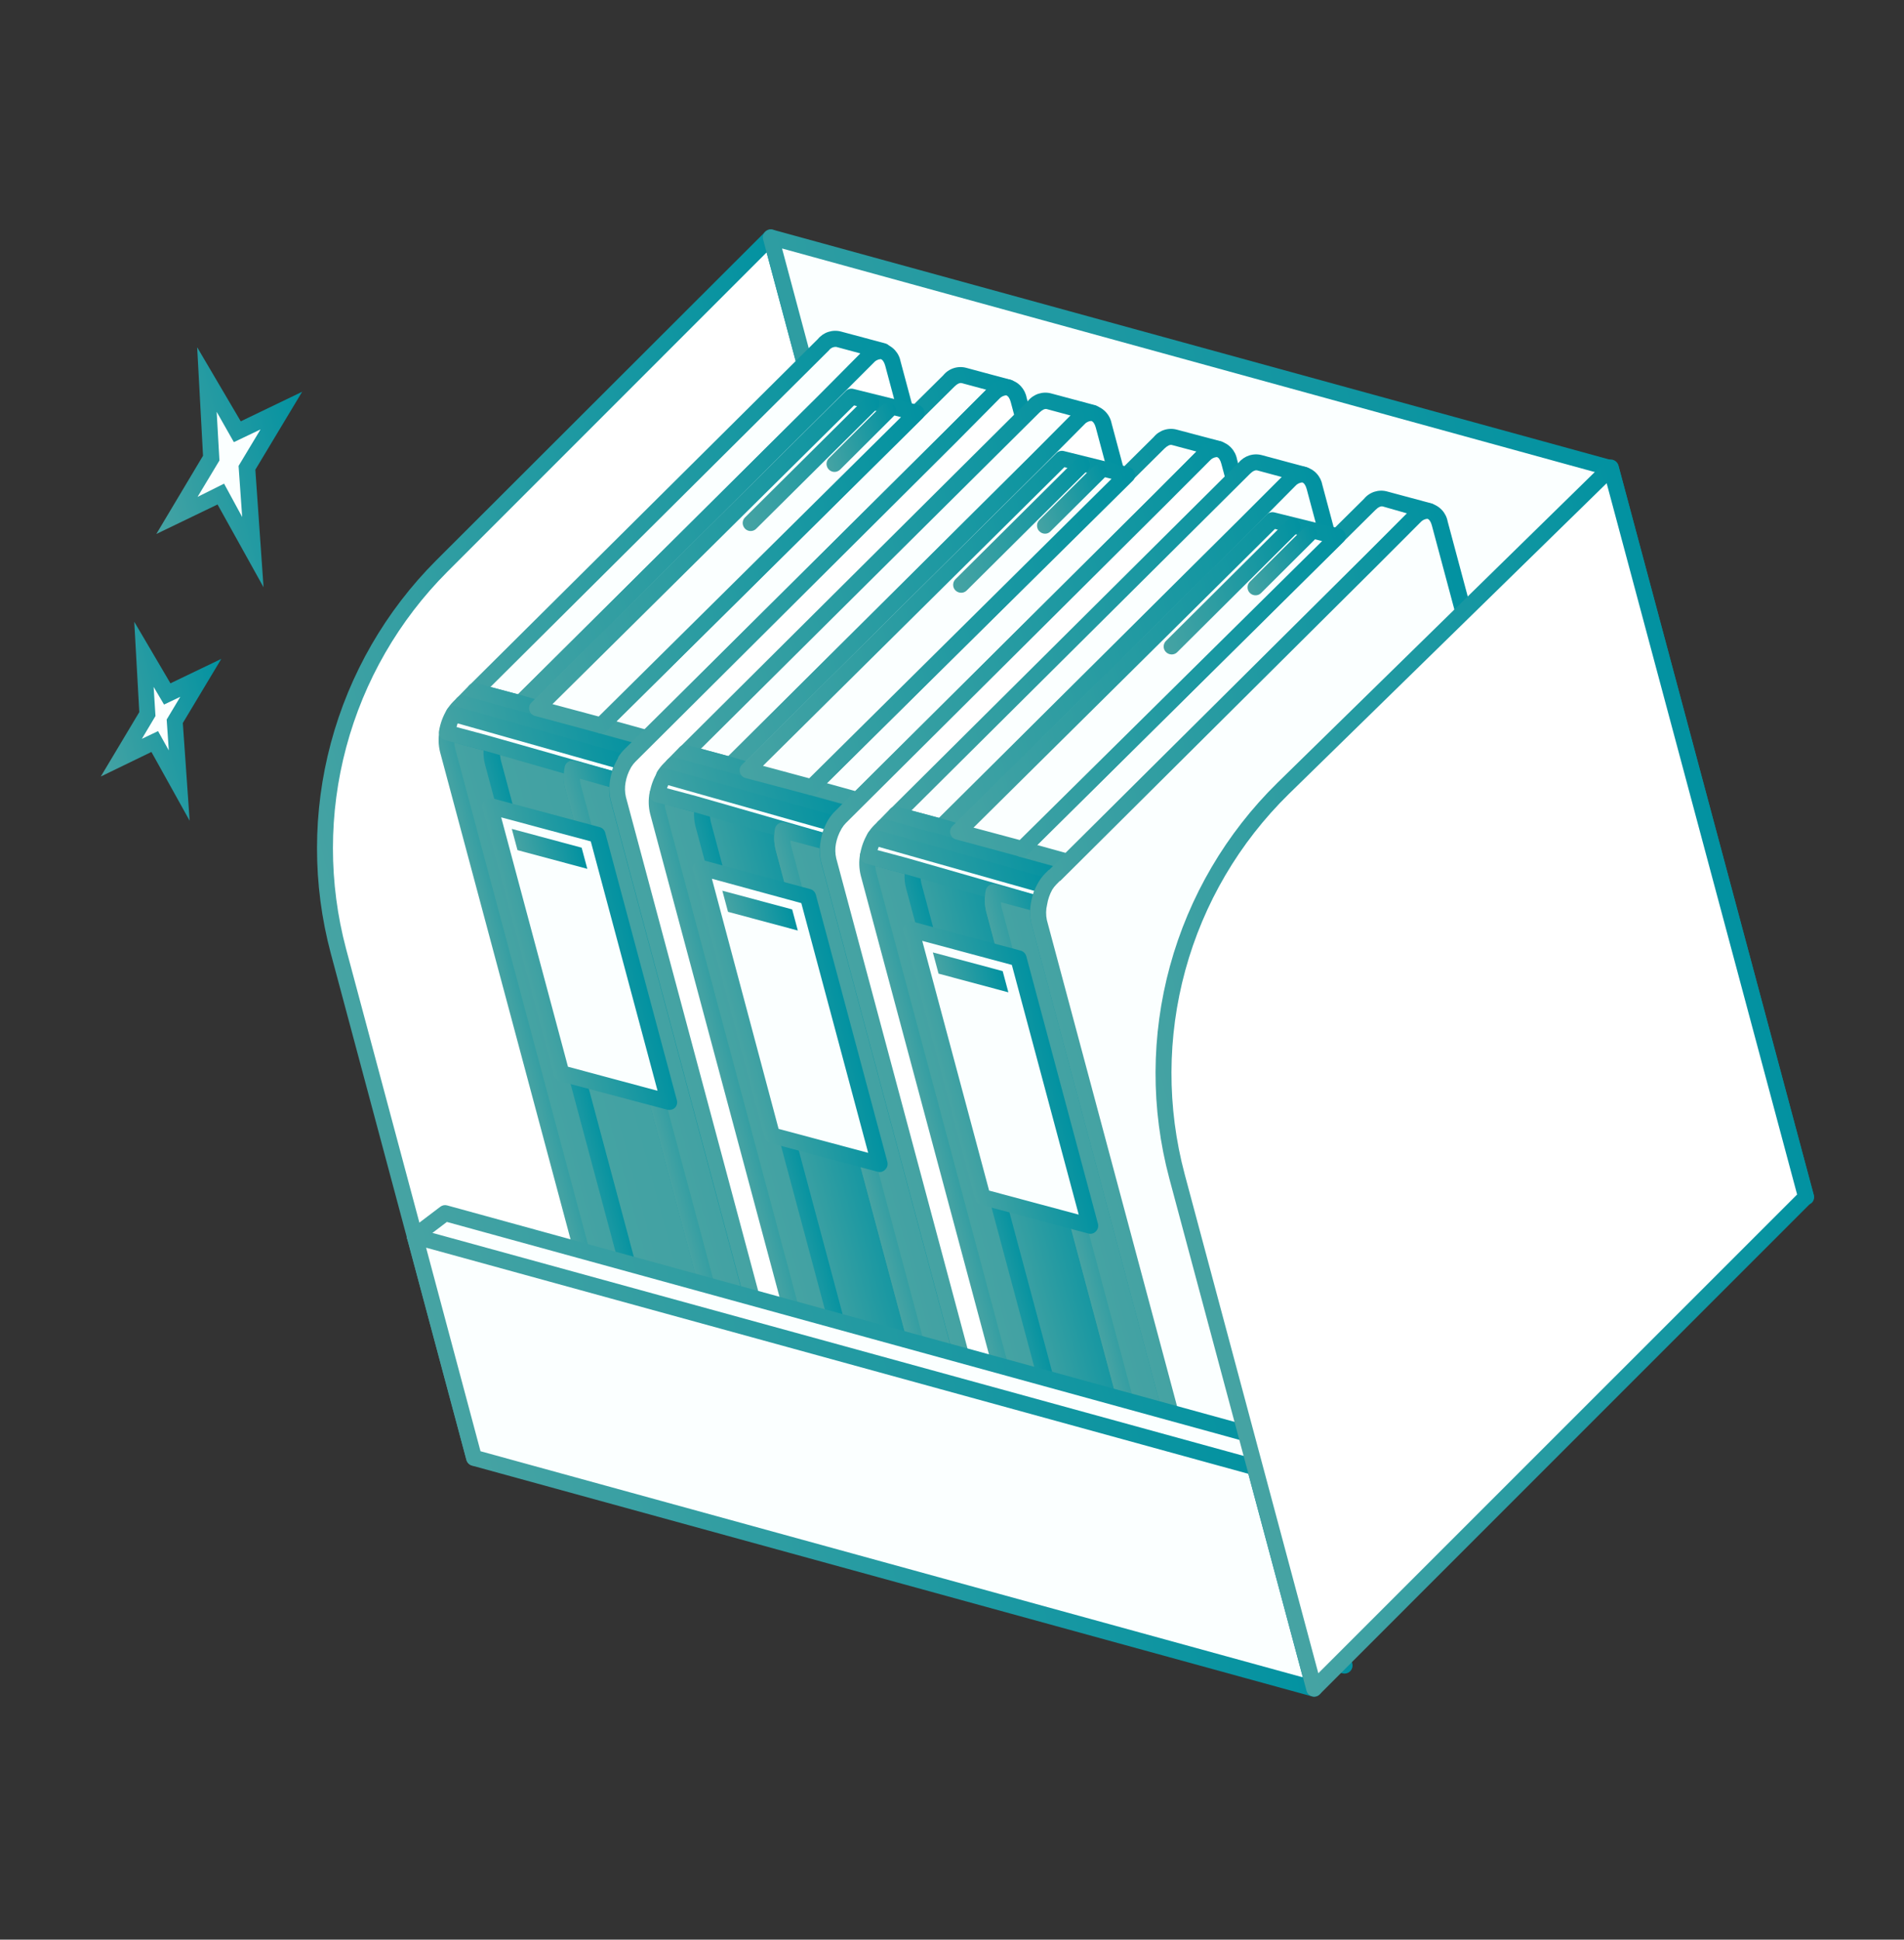 <?xml version="1.0" encoding="UTF-8"?> <svg xmlns="http://www.w3.org/2000/svg" width="215" height="219" viewBox="0 0 215 219" fill="none"><rect x="0" y="0" width="215" height="219" fill="#333333" stroke="none"/><g clip-path="url(#clip0_2140_13877)"><path d="M23.367 42.859L23.845 51.717L19.972 58.168L24.934 55.783L28.582 62.333L27.916 52.811L31.796 46.347L26.827 48.744L23.367 42.859Z" fill="#FBFFFF"></path><path d="M29.759 66.303L24.565 56.959L17.652 60.291L22.926 51.456L22.265 39.209L27.186 47.571L34.119 44.234L28.834 53.031L29.759 66.303ZM25.302 54.608L27.347 58.377L26.94 52.606L29.418 48.485L26.408 49.922L24.466 46.498L24.778 51.995L22.307 56.104L25.302 54.608Z" fill="url(#paint0_linear_2140_13877)"></path><path d="M16.276 73.9L16.65 80.632L13.7 85.543L17.478 83.723L20.239 88.698L19.739 81.461L22.68 76.553L18.912 78.37L16.276 73.9Z" fill="#FBFFFF"></path><path d="M21.416 92.669L17.099 84.901L11.382 87.674L15.729 80.403L15.161 70.202L19.248 77.152L24.99 74.392L20.645 81.633L21.416 92.669ZM17.846 82.548L19.061 84.728L18.821 81.241L20.36 78.676L18.524 79.55L17.348 77.557L17.556 80.845L16.02 83.42L17.846 82.548Z" fill="url(#paint1_linear_2140_13877)"></path><path d="M87.032 26.772L109.073 109.071L53.546 164.596L38.229 107.401C36.18 99.767 36.177 91.728 38.221 84.093C40.265 76.458 44.285 69.496 49.874 63.908L87.032 26.772Z" fill="white"></path><path d="M53.769 165.467C53.539 165.529 53.293 165.497 53.086 165.377C52.88 165.258 52.729 165.062 52.667 164.831L37.35 107.636C35.274 99.852 35.279 91.658 37.365 83.876C39.45 76.094 43.543 68.996 49.233 63.293L86.406 26.173C86.516 26.058 86.655 25.975 86.808 25.934C86.962 25.893 87.124 25.895 87.276 25.94C87.429 25.98 87.569 26.06 87.68 26.172C87.792 26.284 87.872 26.424 87.912 26.577L109.953 108.877C109.994 109.03 109.994 109.191 109.953 109.343C109.912 109.496 109.831 109.635 109.72 109.747L54.176 165.245C54.061 165.352 53.922 165.429 53.769 165.467ZM86.564 28.502L50.506 64.567C45.039 70.046 41.106 76.866 39.102 84.343C37.098 91.819 37.094 99.692 39.089 107.171L54.005 162.868L108.069 108.802L86.564 28.502Z" fill="url(#paint2_linear_2140_13877)"></path><path d="M87.032 26.771L181.892 52.829L203.935 135.139L109.073 109.071L87.032 26.771Z" fill="#FBFFFF"></path><path d="M204.168 136.008C204.014 136.045 203.852 136.042 203.7 135.999L108.84 109.941C108.687 109.9 108.548 109.82 108.436 109.708C108.325 109.596 108.244 109.457 108.203 109.304L86.163 27.004C86.128 26.852 86.134 26.693 86.179 26.544C86.224 26.394 86.307 26.259 86.421 26.151C86.534 26.044 86.673 25.968 86.825 25.93C86.976 25.893 87.135 25.895 87.285 25.938L182.145 51.996C182.296 52.039 182.433 52.121 182.543 52.233C182.653 52.345 182.732 52.484 182.772 52.635L204.812 134.935C204.855 135.089 204.857 135.251 204.816 135.406C204.776 135.561 204.695 135.702 204.582 135.815C204.463 135.914 204.321 135.981 204.168 136.008ZM109.801 108.349L202.647 133.848L181.156 53.596L88.308 28.055L109.801 108.349ZM81.117 150.11C81.166 150.37 81.268 150.618 81.417 150.836C81.567 151.055 81.76 151.239 81.985 151.379L70.531 148.038L72.926 148.67C72.701 148.53 72.508 148.345 72.359 148.127C72.21 147.908 72.107 147.661 72.058 147.401L55.634 86.073C55.485 85.432 55.466 84.769 55.577 84.121C55.696 83.404 55.947 82.716 56.317 82.09C56.486 81.822 56.683 81.571 56.904 81.343L57.279 80.963L66.404 83.613L65.966 84.061C65.739 84.284 65.541 84.535 65.379 84.809C64.996 85.446 64.739 86.151 64.62 86.886C64.49 87.566 64.511 88.268 64.684 88.939L81.105 150.258L81.117 150.11Z" fill="url(#paint3_linear_2140_13877)"></path><path d="M82.218 152.248C82.058 152.292 81.889 152.29 81.73 152.244L70.276 148.903C70.058 148.83 69.876 148.676 69.768 148.473C69.659 148.27 69.633 148.033 69.694 147.811C69.756 147.589 69.9 147.399 70.097 147.28C70.294 147.161 70.529 147.122 70.754 147.171L71.088 147.257L54.765 86.305C54.572 85.534 54.544 84.73 54.682 83.947C54.818 83.1 55.113 82.287 55.551 81.55L55.609 81.534C55.8 81.214 56.031 80.919 56.296 80.657L56.68 80.275C56.792 80.158 56.934 80.074 57.091 80.032C57.248 79.99 57.413 79.992 57.569 80.037L66.695 82.686C66.844 82.731 66.979 82.814 67.087 82.926C67.195 83.039 67.272 83.177 67.312 83.328C67.353 83.48 67.352 83.639 67.311 83.79C67.27 83.942 67.189 84.079 67.076 84.188L66.637 84.637C66.461 84.816 66.306 85.014 66.174 85.227C65.858 85.76 65.643 86.348 65.541 86.96C65.441 87.505 65.453 88.066 65.578 88.606L82 149.926C82.045 150.205 82.194 150.457 82.417 150.632C82.615 150.734 82.768 150.906 82.845 151.116C82.923 151.325 82.918 151.556 82.833 151.762C82.773 151.884 82.686 151.99 82.58 152.074C82.474 152.158 82.35 152.217 82.218 152.248ZM73.494 147.969L80.129 149.899L63.832 89.043C63.634 88.256 63.612 87.434 63.767 86.638C63.899 85.793 64.195 84.982 64.639 84.251L64.807 83.989L57.568 81.89C57.399 82.065 57.249 82.258 57.121 82.465L57.064 82.48C56.772 83.005 56.575 83.576 56.48 84.169C56.379 84.711 56.391 85.268 56.515 85.805L72.939 147.134C72.985 147.414 73.134 147.666 73.356 147.841L73.494 147.969Z" fill="url(#paint4_linear_2140_13877)"></path><path d="M53.627 78.038L58.747 79.41L93.129 45.243L98.077 40.295C98.426 39.902 98.916 39.663 99.441 39.629L99.684 39.647L94.665 38.3C94.352 38.238 94.028 38.263 93.729 38.372C93.43 38.481 93.166 38.671 92.967 38.92L53.627 78.038Z" fill="#FBFFFF"></path><path d="M58.98 80.28C58.827 80.32 58.666 80.32 58.514 80.28L53.392 78.898C53.239 78.858 53.1 78.777 52.988 78.665C52.876 78.554 52.795 78.414 52.755 78.262C52.714 78.109 52.714 77.948 52.755 77.795C52.796 77.642 52.876 77.503 52.988 77.391L92.36 38.275C92.667 37.9 93.076 37.622 93.537 37.473C93.998 37.324 94.492 37.31 94.96 37.434L99.946 38.769C100.061 38.797 100.17 38.847 100.266 38.917C100.362 38.986 100.444 39.074 100.506 39.175C100.568 39.276 100.61 39.389 100.629 39.506C100.647 39.623 100.643 39.743 100.615 39.858C100.588 39.974 100.538 40.083 100.468 40.179C100.398 40.275 100.311 40.356 100.209 40.419C100.108 40.481 99.996 40.522 99.879 40.541C99.761 40.56 99.642 40.555 99.526 40.528C99.376 40.537 99.228 40.577 99.093 40.645C98.959 40.713 98.839 40.808 98.742 40.924L93.794 45.873L59.461 80.027C59.331 80.159 59.162 80.248 58.98 80.28ZM55.376 77.57L58.487 78.403L92.502 44.604L97.187 39.912L94.431 39.169C94.272 39.158 94.112 39.188 93.967 39.256C93.822 39.324 93.697 39.427 93.603 39.557L55.376 77.57ZM50.515 84.7L66.936 146.019C66.982 146.341 67.119 146.644 67.332 146.89C67.545 147.136 67.824 147.315 68.136 147.406L70.507 148.024L72.902 148.656C72.677 148.516 72.484 148.331 72.334 148.113C72.185 147.894 72.083 147.647 72.034 147.387L55.615 86.078C55.472 85.434 55.459 84.769 55.577 84.121L54.654 83.882L50.423 82.696C50.315 83.363 50.346 84.045 50.515 84.7Z" fill="url(#paint5_linear_2140_13877)"></path><path d="M73.159 149.539C73.011 149.582 72.855 149.585 72.705 149.547L67.986 148.275C67.512 148.15 67.084 147.892 66.752 147.531C66.421 147.17 66.2 146.722 66.115 146.239L49.694 84.92C49.498 84.132 49.476 83.312 49.629 82.515C49.65 82.392 49.696 82.275 49.764 82.171C49.833 82.067 49.922 81.979 50.027 81.911C50.131 81.843 50.249 81.798 50.373 81.779C50.497 81.76 50.623 81.768 50.743 81.802L55.862 83.175C56.084 83.233 56.275 83.375 56.395 83.57C56.514 83.766 56.554 84 56.506 84.224C56.413 84.756 56.428 85.301 56.552 85.827L72.976 147.156C73.022 147.435 73.17 147.687 73.393 147.862C73.553 147.946 73.683 148.077 73.768 148.237C73.853 148.396 73.887 148.578 73.867 148.757C73.847 148.937 73.773 149.106 73.656 149.244C73.538 149.381 73.382 149.479 73.207 149.526L73.159 149.539ZM51.289 83.841C51.297 84.052 51.329 84.263 51.384 84.467L67.806 145.786C67.917 146.202 68.109 146.492 68.306 146.533L68.393 146.509L71.088 147.257L54.765 86.305C54.63 85.79 54.574 85.257 54.6 84.724L51.289 83.841Z" fill="url(#paint6_linear_2140_13877)"></path><path d="M64.643 86.776C64.512 87.457 64.534 88.158 64.706 88.829L79.387 143.648L83.123 139.894L115.996 107.207C116.576 106.558 116.996 105.782 117.22 104.942C117.445 104.101 117.468 103.219 117.288 102.368L100.867 41.049C100.818 40.727 100.681 40.426 100.47 40.179C100.26 39.932 99.984 39.748 99.674 39.65L99.431 39.632C98.907 39.666 98.417 39.905 98.067 40.297L93.119 45.246L58.785 79.4L57.441 80.796L69.379 84.203L66.567 83.445L66.128 83.894C65.901 84.116 65.704 84.368 65.541 84.641C65.102 85.286 64.797 86.012 64.643 86.776Z" fill="white"></path><path d="M78.911 145.349L63.827 89.024C63.63 88.237 63.605 87.418 63.752 86.621C63.888 85.775 64.188 84.963 64.634 84.232L64.826 83.942L55.645 81.318L56.836 80.046L58.087 78.801L92.502 44.604L97.392 39.671C97.647 39.389 97.957 39.162 98.301 39.002C98.646 38.842 99.02 38.753 99.4 38.74C99.539 38.737 99.679 38.752 99.815 38.784C100.29 38.911 100.719 39.171 101.052 39.532C101.385 39.894 101.609 40.343 101.698 40.826L118.119 102.145C118.335 103.155 118.305 104.203 118.031 105.198C117.757 106.194 117.248 107.11 116.546 107.867L78.911 145.349ZM66.696 84.508L66.625 84.589C66.449 84.768 66.293 84.965 66.161 85.179C65.845 85.712 65.63 86.3 65.528 86.912C65.427 87.454 65.438 88.011 65.563 88.548L79.84 141.86L82.479 139.228L115.38 106.606C115.841 106.068 116.172 105.432 116.347 104.746C116.522 104.06 116.537 103.343 116.391 102.65L99.959 41.292C99.847 40.877 99.646 40.589 99.449 40.548C99.298 40.558 99.151 40.598 99.016 40.666C98.881 40.734 98.762 40.829 98.665 40.945L93.717 45.893L59.026 80.412L69.481 83.389L69.003 85.122L66.696 84.508Z" fill="url(#paint7_linear_2140_13877)"></path><path d="M52.248 79.422L57.301 80.854L69.239 84.261L71.513 84.905L71.883 85.013L73.229 83.659L72.87 83.558L58.756 79.408L53.627 78.038L52.248 79.422Z" fill="#FBFFFF"></path><path d="M72.121 85.902C71.962 85.945 71.793 85.944 71.634 85.898L71.331 85.813L52.003 80.285C51.853 80.241 51.716 80.159 51.606 80.047C51.496 79.935 51.417 79.797 51.377 79.645C51.336 79.494 51.336 79.334 51.377 79.183C51.419 79.032 51.5 78.894 51.612 78.785L52.986 77.382C53.095 77.266 53.234 77.184 53.388 77.143C53.541 77.102 53.703 77.104 53.855 77.149L58.984 78.519L73.481 82.784C73.629 82.828 73.763 82.909 73.871 83.02C73.979 83.13 74.056 83.267 74.096 83.416C74.136 83.568 74.136 83.727 74.095 83.879C74.053 84.03 73.972 84.167 73.86 84.277L72.525 85.669C72.412 85.78 72.273 85.86 72.121 85.902Z" fill="url(#paint8_linear_2140_13877)"></path><path d="M51.22 80.608L70.521 86.072C70.682 85.801 70.876 85.551 71.098 85.327L71.482 84.945L57.344 80.821L71.546 84.876L52.248 79.422L51.807 79.861C51.586 80.089 51.389 80.34 51.22 80.608Z" fill="#FBFFFF"></path><path d="M70.754 86.941C70.597 86.982 70.431 86.98 70.276 86.934L50.978 81.481C50.843 81.441 50.719 81.372 50.615 81.278C50.511 81.184 50.43 81.068 50.377 80.938C50.328 80.808 50.31 80.669 50.323 80.53C50.336 80.392 50.381 80.259 50.453 80.141C50.659 79.81 50.899 79.503 51.171 79.224L51.612 78.785C51.724 78.671 51.865 78.589 52.02 78.548C52.174 78.507 52.337 78.507 52.491 78.549L57.329 79.915C57.416 79.912 57.503 79.924 57.587 79.949L71.791 84.013C71.906 84.045 72.013 84.1 72.106 84.173C72.199 84.247 72.277 84.338 72.334 84.442C72.392 84.546 72.428 84.66 72.442 84.779C72.455 84.897 72.445 85.016 72.412 85.13C72.366 85.304 72.266 85.458 72.125 85.569L71.744 85.961C71.573 86.135 71.423 86.328 71.297 86.536C71.169 86.731 70.976 86.874 70.754 86.941Z" fill="url(#paint9_linear_2140_13877)"></path><path d="M50.423 82.696L54.617 83.819L69.721 88.149C69.84 87.432 70.091 86.744 70.461 86.119L51.221 80.608C50.823 81.246 50.553 81.955 50.423 82.696Z" fill="#FBFFFF"></path><path d="M69.992 89.008C69.832 89.052 69.664 89.05 69.505 89.004L54.41 84.671L50.229 83.555C50.013 83.497 49.827 83.361 49.706 83.174C49.585 82.986 49.538 82.76 49.574 82.54C49.712 81.692 50.01 80.877 50.453 80.141C50.555 79.972 50.709 79.842 50.892 79.771C51.075 79.699 51.277 79.69 51.465 79.746L70.771 85.228C70.93 85.27 71.074 85.356 71.186 85.476C71.299 85.596 71.376 85.745 71.408 85.906C71.436 86.029 71.437 86.156 71.411 86.279C71.385 86.403 71.333 86.519 71.257 86.62C70.963 87.14 70.765 87.708 70.672 88.298C70.65 88.425 70.602 88.545 70.531 88.652C70.459 88.758 70.366 88.848 70.258 88.916C70.176 88.963 70.086 88.995 69.992 89.008ZM51.556 82.092L54.901 82.987L69.108 87.019L69.245 86.641L51.682 81.675C51.631 81.793 51.592 81.917 51.556 82.092Z" fill="url(#paint10_linear_2140_13877)"></path><path d="M67.862 81.866L73.072 83.307L107.299 49.295L112.247 44.347C112.595 43.952 113.084 43.709 113.609 43.672C113.688 43.675 113.767 43.685 113.845 43.702L108.835 42.352C108.521 42.287 108.195 42.311 107.893 42.421C107.592 42.531 107.327 42.723 107.128 42.975L67.862 81.866Z" fill="#FBFFFF"></path><path d="M73.316 84.215C73.16 84.257 72.996 84.259 72.84 84.218L67.63 82.777C67.478 82.735 67.34 82.654 67.23 82.542C67.12 82.43 67.042 82.29 67.003 82.138C66.962 81.985 66.962 81.824 67.003 81.671C67.044 81.519 67.124 81.379 67.236 81.268L106.512 42.374C106.817 41.997 107.226 41.717 107.687 41.568C108.149 41.418 108.644 41.406 109.112 41.532L114.088 42.871C114.321 42.925 114.523 43.069 114.649 43.273C114.775 43.476 114.815 43.721 114.761 43.953C114.707 44.186 114.562 44.388 114.359 44.514C114.156 44.64 113.911 44.681 113.678 44.626C113.526 44.636 113.377 44.677 113.241 44.745C113.105 44.814 112.983 44.909 112.884 45.025L107.994 49.958L73.768 83.97C73.643 84.093 73.487 84.178 73.316 84.215ZM69.604 81.451L72.814 82.341L106.673 48.697L111.368 44.003L108.612 43.26C108.388 43.196 108.085 43.339 107.775 43.65L69.604 81.451ZM64.696 88.791L81.117 150.11C81.166 150.37 81.268 150.618 81.417 150.836C81.567 151.055 81.76 151.239 81.985 151.379C82.089 151.435 82.201 151.475 82.317 151.497L83.197 151.727L83.274 151.707L87.07 152.698C86.842 152.559 86.647 152.373 86.495 152.153C86.344 151.934 86.24 151.685 86.19 151.423L69.786 90.171C69.627 89.521 69.608 88.845 69.731 88.188L68.805 87.939L64.615 86.825C64.502 87.479 64.53 88.149 64.696 88.791Z" fill="url(#paint11_linear_2140_13877)"></path><path d="M87.34 153.63C87.19 153.67 87.033 153.669 86.884 153.628L82.118 152.378C81.922 152.339 81.734 152.271 81.557 152.177C81.223 151.98 80.933 151.715 80.708 151.399C80.482 151.083 80.326 150.723 80.248 150.343L63.827 89.024C63.629 88.236 63.607 87.415 63.762 86.618C63.781 86.495 63.826 86.377 63.895 86.273C63.963 86.169 64.054 86.081 64.16 86.015C64.264 85.947 64.382 85.901 64.506 85.883C64.629 85.864 64.756 85.872 64.876 85.906L69.993 87.269C70.209 87.328 70.397 87.466 70.518 87.655C70.639 87.844 70.686 88.072 70.65 88.294C70.543 88.836 70.551 89.394 70.675 89.933L87.097 151.252C87.143 151.533 87.296 151.785 87.523 151.956C87.718 152.066 87.865 152.244 87.937 152.455C88.009 152.667 88.001 152.898 87.913 153.104C87.863 153.229 87.786 153.341 87.686 153.432C87.587 153.523 87.469 153.591 87.34 153.63ZM65.467 87.922C65.476 88.137 65.509 88.35 65.565 88.558L81.987 149.877C82.032 150.157 82.181 150.409 82.404 150.583L82.562 150.634L85.257 151.341L68.936 90.399C68.813 89.897 68.765 89.379 68.794 88.863L65.467 87.922Z" fill="url(#paint12_linear_2140_13877)"></path><path d="M69.805 90.166L86.227 151.485C86.277 151.745 86.381 151.993 86.532 152.211C86.683 152.429 86.878 152.613 87.104 152.751C87.244 152.816 87.394 152.853 87.548 152.86C87.806 152.846 88.06 152.78 88.293 152.667C88.525 152.553 88.733 152.393 88.902 152.197L90.109 150.984L130.082 111.292C130.663 110.644 131.082 109.868 131.307 109.027C131.531 108.186 131.554 107.304 131.375 106.453L114.958 45.153C114.909 44.832 114.771 44.532 114.559 44.287C114.346 44.041 114.069 43.861 113.759 43.766C113.681 43.75 113.602 43.74 113.523 43.736C112.998 43.773 112.508 44.016 112.161 44.411L107.213 49.36L72.879 83.514L71.535 84.91L71.117 85.322C70.895 85.546 70.702 85.796 70.54 86.066C70.17 86.692 69.919 87.38 69.8 88.097C69.651 88.779 69.653 89.485 69.805 90.166Z" fill="white"></path><path d="M88.256 153.727C88.109 153.783 87.957 153.824 87.802 153.848L87.647 153.89C87.363 153.878 87.083 153.809 86.826 153.685L86.682 153.61C86.362 153.41 86.086 153.149 85.87 152.84C85.654 152.531 85.503 152.182 85.425 151.814L68.975 90.388C68.786 89.615 68.761 88.811 68.901 88.027C69.038 87.18 69.333 86.367 69.771 85.63L69.805 85.487C69.992 85.19 70.21 84.913 70.453 84.661L72.26 82.862L106.673 48.697L111.621 43.749C112.141 43.186 112.861 42.848 113.626 42.808C113.767 42.812 113.907 42.83 114.044 42.862C114.517 42.989 114.945 43.247 115.277 43.607C115.61 43.967 115.834 44.413 115.924 44.895L132.348 106.223C132.562 107.233 132.53 108.28 132.256 109.275C131.983 110.271 131.475 111.186 130.775 111.945L89.615 152.886C89.24 153.276 88.772 153.565 88.256 153.727ZM87.618 152.003L87.667 151.99C87.945 151.941 88.195 151.793 88.373 151.573L89.573 150.372L129.546 110.68C130.004 110.141 130.334 109.504 130.509 108.819C130.684 108.133 130.7 107.417 130.557 106.724L114.127 45.376C114.016 44.96 113.817 44.682 113.608 44.635C113.305 44.664 113.025 44.81 112.826 45.041L107.936 49.974L71.754 86C71.582 86.176 71.429 86.37 71.298 86.578L71.234 86.688C70.942 87.199 70.741 87.757 70.641 88.338C70.54 88.88 70.551 89.437 70.675 89.974L87.087 151.255C87.136 151.534 87.288 151.785 87.513 151.958L87.618 152.003Z" fill="url(#paint13_linear_2140_13877)"></path><path d="M103.507 46.615L96.141 44.778L60.643 79.959L67.873 81.905L103.507 46.615Z" fill="#FBFFFF"></path><path d="M68.106 82.774C67.953 82.816 67.792 82.816 67.64 82.775L60.401 80.831C60.249 80.789 60.111 80.708 60.001 80.596C59.891 80.484 59.812 80.344 59.774 80.192C59.733 80.039 59.733 79.878 59.774 79.725C59.815 79.573 59.895 79.433 60.007 79.322L95.514 44.139C95.624 44.03 95.76 43.952 95.909 43.913C96.058 43.873 96.215 43.872 96.364 43.911L103.727 45.738C103.881 45.779 104.022 45.858 104.135 45.97C104.248 46.081 104.33 46.22 104.373 46.373C104.419 46.527 104.421 46.69 104.381 46.845C104.34 47 104.258 47.141 104.143 47.252L68.499 82.544C68.391 82.654 68.255 82.733 68.106 82.774ZM62.385 79.503L67.604 80.9L101.742 47.098L96.439 45.775L62.385 79.503Z" fill="url(#paint14_linear_2140_13877)"></path><path d="M85 59.926C84.847 59.968 84.686 59.968 84.533 59.928C84.38 59.887 84.241 59.806 84.13 59.693C84.022 59.579 83.942 59.44 83.898 59.289C83.856 59.137 83.855 58.976 83.896 58.823C83.937 58.67 84.018 58.531 84.131 58.419L97.77 44.87C97.853 44.786 97.953 44.72 98.062 44.675C98.171 44.63 98.288 44.606 98.407 44.606C98.525 44.606 98.642 44.63 98.751 44.675C98.861 44.72 98.96 44.787 99.043 44.871C99.154 44.983 99.234 45.122 99.276 45.274C99.318 45.427 99.318 45.588 99.277 45.741C99.236 45.894 99.155 46.033 99.043 46.144L85.394 59.696C85.285 59.806 85.149 59.885 85 59.926Z" fill="url(#paint15_linear_2140_13877)"></path><path d="M94.465 53.25C94.313 53.292 94.152 53.293 93.999 53.252C93.846 53.211 93.707 53.13 93.595 53.017C93.485 52.905 93.405 52.766 93.363 52.614C93.322 52.461 93.322 52.3 93.363 52.147C93.404 51.995 93.484 51.855 93.596 51.744L99.645 45.724C99.728 45.639 99.828 45.572 99.938 45.527C100.048 45.482 100.166 45.459 100.285 45.46C100.404 45.461 100.521 45.485 100.631 45.533C100.74 45.58 100.838 45.648 100.921 45.734C101.005 45.817 101.072 45.916 101.117 46.026C101.162 46.135 101.184 46.252 101.183 46.37C101.182 46.488 101.157 46.605 101.11 46.714C101.062 46.822 100.994 46.919 100.908 47.001L94.869 53.018C94.754 53.126 94.616 53.206 94.465 53.25Z" fill="url(#paint16_linear_2140_13877)"></path><path d="M75.564 124.464L63.439 121.209L55.35 91.004L67.475 94.258L75.564 124.464Z" fill="#FBFFFF"></path><path d="M75.787 125.294C75.633 125.338 75.47 125.334 75.318 125.285L63.207 122.079C63.054 122.038 62.915 121.958 62.803 121.846C62.691 121.734 62.611 121.595 62.57 121.442L54.481 91.237C54.44 91.084 54.44 90.923 54.481 90.771C54.522 90.618 54.602 90.479 54.714 90.367C54.825 90.255 54.965 90.175 55.117 90.134C55.27 90.093 55.431 90.093 55.583 90.134L67.708 93.388C67.86 93.429 68 93.51 68.111 93.621C68.223 93.733 68.303 93.873 68.344 94.025L76.433 124.231C76.474 124.382 76.474 124.542 76.433 124.693C76.391 124.844 76.31 124.982 76.198 125.091C76.083 125.197 75.94 125.268 75.787 125.294ZM64.135 120.443L74.252 123.159L66.711 95.001L56.594 92.286L64.135 120.443Z" fill="url(#paint17_linear_2140_13877)"></path><path d="M66.319 98.098L58.434 95.986L57.792 93.59L65.68 95.712L66.319 98.098Z" fill="url(#paint18_linear_2140_13877)"></path><path d="M104.889 157.078C104.936 157.339 105.037 157.587 105.187 157.805C105.336 158.024 105.53 158.209 105.757 158.346L94.305 155.015L96.7 155.647C96.473 155.508 96.277 155.322 96.126 155.102C95.974 154.883 95.87 154.634 95.82 154.372L79.399 93.052C79.24 92.4 79.22 91.721 79.341 91.059C79.446 90.32 79.686 89.606 80.051 88.954C80.212 88.684 80.406 88.434 80.628 88.21L81.012 87.827L90.138 90.477L89.697 90.916C89.475 91.144 89.279 91.394 89.11 91.663C88.724 92.299 88.466 93.005 88.351 93.74C88.222 94.421 88.243 95.122 88.415 95.793L104.836 157.113L104.889 157.078Z" fill="url(#paint19_linear_2140_13877)"></path><path d="M105.99 159.216C105.83 159.259 105.661 159.258 105.502 159.212L94.05 155.881C93.832 155.808 93.65 155.654 93.542 155.45C93.434 155.247 93.407 155.01 93.469 154.788C93.53 154.566 93.674 154.376 93.871 154.257C94.068 154.138 94.303 154.099 94.528 154.148L94.85 154.228L78.529 93.285C78.354 92.501 78.344 91.689 78.502 90.901C78.644 90.056 78.938 89.244 79.371 88.505L79.429 88.489C79.624 88.171 79.854 87.877 80.116 87.612L80.5 87.229C80.612 87.116 80.753 87.034 80.907 86.992C81.062 86.951 81.225 86.952 81.379 86.994L90.505 89.643C90.656 89.685 90.793 89.766 90.903 89.877C91.013 89.988 91.092 90.126 91.133 90.278C91.173 90.429 91.174 90.588 91.134 90.739C91.094 90.891 91.015 91.029 90.906 91.141L90.464 91.58C90.289 91.759 90.134 91.957 90.001 92.17C89.688 92.708 89.474 93.298 89.371 93.912C89.269 94.454 89.281 95.011 89.405 95.549L105.827 156.868C105.87 157.148 106.02 157.401 106.244 157.574C106.403 157.659 106.534 157.789 106.619 157.949C106.703 158.109 106.738 158.29 106.718 158.47C106.698 158.649 106.624 158.819 106.506 158.956C106.389 159.093 106.232 159.192 106.058 159.239L105.99 159.216ZM97.266 154.937L103.903 156.876L87.606 96.02C87.4 95.228 87.365 94.401 87.505 93.594C87.646 92.749 87.945 91.939 88.387 91.204L88.557 90.952L81.315 88.843C81.14 89.013 80.99 89.207 80.869 89.418L80.811 89.434C80.519 89.958 80.322 90.53 80.228 91.122C80.122 91.668 80.132 92.23 80.255 92.771L96.677 154.091C96.724 154.371 96.876 154.623 97.103 154.794L97.266 154.937Z" fill="url(#paint20_linear_2140_13877)"></path><path d="M77.399 85.006L82.521 86.388L116.89 52.172L121.838 47.224C122.191 46.836 122.679 46.597 123.202 46.558C123.282 46.557 123.361 46.567 123.438 46.588L118.428 45.238C118.115 45.172 117.788 45.194 117.487 45.303C117.185 45.411 116.919 45.601 116.719 45.852L77.399 85.006Z" fill="#FBFFFF"></path><path d="M82.754 87.257C82.6 87.299 82.438 87.296 82.285 87.248L77.157 85.878C77.004 85.837 76.865 85.757 76.753 85.645C76.641 85.533 76.561 85.394 76.52 85.241C76.481 85.087 76.483 84.926 76.525 84.773C76.568 84.62 76.65 84.48 76.763 84.369L116.093 45.253C116.401 44.879 116.81 44.601 117.272 44.454C117.734 44.306 118.228 44.295 118.696 44.421L123.681 45.757C123.906 45.82 124.098 45.967 124.216 46.168C124.334 46.369 124.369 46.608 124.314 46.835C124.26 47.062 124.119 47.258 123.922 47.384C123.726 47.509 123.488 47.553 123.259 47.506C123.107 47.518 122.958 47.56 122.823 47.63C122.687 47.701 122.566 47.797 122.468 47.914L117.575 52.838L83.244 87.002C83.112 87.137 82.94 87.226 82.754 87.257ZM79.147 84.538L82.262 85.381L116.273 51.572L120.975 46.938L118.219 46.195C117.992 46.121 117.691 46.274 117.379 46.575L79.147 84.538ZM74.287 91.668L90.711 152.997C90.757 153.318 90.895 153.62 91.108 153.866C91.32 154.112 91.599 154.291 91.91 154.384L94.283 155.011L96.678 155.643C96.451 155.503 96.255 155.317 96.104 155.098C95.953 154.878 95.848 154.629 95.799 154.367L79.379 93.058C79.22 92.405 79.201 91.726 79.322 91.065L78.466 90.766L74.234 89.653C74.108 90.321 74.126 91.008 74.287 91.668Z" fill="url(#paint21_linear_2140_13877)"></path><path d="M96.933 156.517C96.784 156.556 96.626 156.555 96.477 156.515L91.712 155.265C91.238 155.139 90.811 154.881 90.48 154.52C90.148 154.159 89.927 153.712 89.841 153.229L73.417 91.901C73.221 91.116 73.2 90.299 73.355 89.505C73.374 89.382 73.419 89.264 73.488 89.16C73.556 89.055 73.647 88.967 73.753 88.902C73.857 88.834 73.975 88.789 74.097 88.768C74.22 88.748 74.346 88.753 74.466 88.783L79.575 90.117C79.797 90.175 79.988 90.317 80.108 90.512C80.228 90.708 80.267 90.942 80.219 91.166C80.122 91.701 80.135 92.251 80.258 92.781L96.679 154.1C96.726 154.381 96.879 154.633 97.106 154.804C97.302 154.907 97.454 155.079 97.533 155.287C97.611 155.495 97.611 155.724 97.532 155.932C97.487 156.071 97.409 156.196 97.305 156.298C97.201 156.4 97.073 156.475 96.933 156.517ZM75.061 90.808C75.069 91.02 75.101 91.23 75.156 91.435L91.58 152.764C91.691 153.179 91.88 153.46 92.078 153.5L92.155 153.48L94.84 154.189L78.529 93.285C78.397 92.765 78.344 92.228 78.372 91.692L75.061 90.808Z" fill="url(#paint22_linear_2140_13877)"></path><path d="M88.415 93.744C88.285 94.425 88.306 95.126 88.478 95.797L103.161 150.625L106.938 146.829L139.829 114.21C140.41 113.561 140.83 112.785 141.057 111.944C141.283 111.103 141.308 110.221 141.131 109.368L124.699 48.011C124.65 47.69 124.512 47.389 124.299 47.144C124.087 46.899 123.81 46.718 123.499 46.624C123.423 46.603 123.343 46.593 123.264 46.594C122.74 46.633 122.252 46.871 121.899 47.259L116.89 52.172L82.559 86.336L81.214 87.732L93.15 91.13L90.201 90.481L89.76 90.92C89.539 91.148 89.342 91.398 89.173 91.667C88.787 92.303 88.529 93.008 88.415 93.744Z" fill="white"></path><path d="M102.685 152.326L87.598 95.991C87.398 95.211 87.367 94.397 87.507 93.604C87.645 92.755 87.944 91.941 88.387 91.204L88.578 90.915L79.4 88.3L80.572 87.034L81.822 85.788L116.235 51.582L121.128 46.658C121.382 46.376 121.691 46.147 122.035 45.985C122.379 45.824 122.752 45.733 123.133 45.718C123.272 45.722 123.411 45.737 123.548 45.762C124.037 45.875 124.483 46.126 124.833 46.486C125.183 46.846 125.421 47.299 125.52 47.791L141.942 109.11C142.159 110.113 142.133 111.153 141.868 112.144C141.602 113.136 141.104 114.049 140.414 114.809L102.685 152.326ZM90.47 91.485L90.383 91.508C90.208 91.688 90.053 91.885 89.92 92.098C89.607 92.636 89.393 93.227 89.289 93.841C89.186 94.379 89.196 94.934 89.321 95.468L103.629 148.895L106.266 146.253L139.167 113.632C139.625 113.093 139.955 112.456 140.13 111.77C140.305 111.085 140.321 110.368 140.178 109.675L123.733 48.269C123.622 47.854 123.42 47.566 123.214 47.528C123.063 47.54 122.916 47.582 122.782 47.652C122.647 47.722 122.529 47.818 122.432 47.934L117.539 52.858L82.797 87.38L93.256 90.366L92.778 92.099L90.47 91.485Z" fill="url(#paint23_linear_2140_13877)"></path><path d="M76.02 86.39L81.075 87.831L93.001 91.232L95.287 91.883L95.657 91.99L97.003 90.636L96.642 90.526L82.521 86.388L77.399 85.006L76.02 86.39Z" fill="#FBFFFF"></path><path d="M95.89 92.86C95.73 92.899 95.562 92.897 95.403 92.856L95.098 92.761L75.778 87.262C75.627 87.219 75.49 87.137 75.379 87.025C75.269 86.913 75.19 86.775 75.15 86.623C75.109 86.471 75.108 86.311 75.148 86.159C75.187 86.007 75.265 85.868 75.374 85.755L76.748 84.352C76.86 84.24 76.999 84.16 77.151 84.119C77.304 84.078 77.465 84.078 77.617 84.119L82.739 85.501L97.243 89.754C97.392 89.799 97.527 89.882 97.635 89.995C97.743 90.107 97.821 90.245 97.86 90.396C97.899 90.548 97.898 90.707 97.856 90.858C97.815 91.008 97.735 91.146 97.625 91.257L96.276 92.601C96.175 92.722 96.041 92.811 95.89 92.86Z" fill="url(#paint24_linear_2140_13877)"></path><path d="M74.995 87.586L94.292 93.039C94.461 92.773 94.654 92.524 94.869 92.295L95.256 91.922L81.106 87.792L95.32 91.853L76.02 86.39L75.581 86.838C75.354 87.061 75.157 87.312 74.995 87.586Z" fill="#FBFFFF"></path><path d="M94.525 93.909C94.37 93.951 94.206 93.952 94.05 93.912L74.74 88.451C74.603 88.416 74.477 88.348 74.372 88.254C74.268 88.159 74.188 88.04 74.139 87.908C74.09 87.778 74.072 87.639 74.085 87.501C74.098 87.363 74.143 87.229 74.215 87.111C74.422 86.784 74.663 86.479 74.935 86.204L75.374 85.755C75.487 85.641 75.627 85.56 75.782 85.518C75.936 85.477 76.099 85.477 76.253 85.52L81.091 86.885C81.178 86.882 81.265 86.894 81.349 86.919L95.571 91.009C95.684 91.041 95.791 91.094 95.884 91.167C95.977 91.24 96.054 91.331 96.112 91.434C96.169 91.537 96.205 91.651 96.219 91.768C96.232 91.885 96.222 92.004 96.188 92.117C96.144 92.288 96.047 92.441 95.912 92.554L95.511 92.951C95.342 93.129 95.193 93.325 95.067 93.536C94.941 93.725 94.747 93.858 94.525 93.909Z" fill="url(#paint25_linear_2140_13877)"></path><path d="M74.234 89.653L78.466 90.766L93.573 95.106C93.688 94.385 93.938 93.693 94.31 93.066L74.995 87.586C74.614 88.221 74.356 88.922 74.234 89.653Z" fill="#FBFFFF"></path><path d="M93.767 95.986C93.606 96.024 93.439 96.023 93.279 95.981L78.182 91.639L74.014 90.571C73.799 90.515 73.613 90.381 73.493 90.195C73.372 90.009 73.325 89.784 73.361 89.566C73.493 88.716 73.792 87.9 74.241 87.166C74.343 86.999 74.496 86.87 74.678 86.796C74.86 86.724 75.061 86.711 75.25 86.761L94.537 92.176C94.677 92.216 94.804 92.288 94.91 92.387C95.015 92.486 95.095 92.609 95.143 92.746C95.191 92.882 95.205 93.028 95.184 93.171C95.163 93.314 95.108 93.451 95.024 93.568C94.734 94.093 94.537 94.664 94.441 95.256C94.421 95.382 94.375 95.502 94.305 95.608C94.236 95.714 94.144 95.804 94.036 95.872C93.952 95.922 93.861 95.96 93.767 95.986ZM75.334 89.006L78.679 89.901L92.899 93.982L93.028 93.616L75.456 88.653C75.403 88.769 75.355 88.889 75.314 89.011L75.334 89.006Z" fill="url(#paint26_linear_2140_13877)"></path><path d="M91.647 88.882L96.857 90.323L131.084 56.312L136.032 51.363C136.382 50.971 136.872 50.731 137.396 50.697C137.476 50.696 137.555 50.706 137.632 50.727L132.6 49.373C132.287 49.307 131.961 49.329 131.659 49.437C131.357 49.545 131.091 49.736 130.891 49.986L91.647 88.882Z" fill="#FBFFFF"></path><path d="M97.09 91.193C96.933 91.237 96.767 91.234 96.612 91.186L91.402 89.745C91.249 89.704 91.11 89.624 90.998 89.512C90.886 89.4 90.806 89.26 90.765 89.108C90.728 88.955 90.731 88.795 90.774 88.644C90.817 88.493 90.898 88.355 91.01 88.245L130.283 49.341C130.591 48.967 131.001 48.689 131.462 48.542C131.924 48.394 132.419 48.383 132.887 48.51L137.901 49.838C138.116 49.907 138.297 50.055 138.408 50.252C138.519 50.449 138.552 50.681 138.5 50.901C138.448 51.121 138.315 51.313 138.128 51.44C137.94 51.566 137.712 51.618 137.489 51.584C137.182 51.609 136.898 51.752 136.695 51.983L131.756 56.929L97.52 90.943C97.404 91.067 97.255 91.154 97.09 91.193ZM93.369 88.431L96.578 89.321L130.435 55.667L135.101 50.981L132.348 50.248C132.121 50.174 131.821 50.327 131.508 50.628L93.369 88.431ZM88.468 95.759L104.889 157.078C104.936 157.339 105.037 157.587 105.187 157.805C105.336 158.024 105.531 158.209 105.757 158.346C105.858 158.406 105.967 158.45 106.082 158.477L106.961 158.707L107.051 158.735L110.85 159.736C110.622 159.596 110.427 159.411 110.275 159.191C110.124 158.971 110.02 158.723 109.97 158.461L93.548 97.141C93.391 96.491 93.373 95.816 93.493 95.158L92.618 94.906L88.425 93.782C88.3 94.437 88.314 95.11 88.468 95.759Z" fill="url(#paint27_linear_2140_13877)"></path><path d="M111.114 160.608C110.965 160.647 110.807 160.646 110.658 160.606L105.88 159.349C105.687 159.309 105.501 159.24 105.329 159.144C104.994 158.948 104.705 158.683 104.479 158.367C104.254 158.051 104.097 157.691 104.02 157.311L87.598 95.991C87.398 95.208 87.367 94.391 87.505 93.594C87.528 93.471 87.576 93.353 87.646 93.249C87.716 93.145 87.807 93.056 87.912 92.988C88.017 92.922 88.135 92.878 88.259 92.859C88.382 92.841 88.507 92.847 88.628 92.879L93.747 94.251C93.964 94.311 94.151 94.449 94.271 94.639C94.391 94.829 94.435 95.058 94.395 95.279C94.291 95.817 94.302 96.372 94.427 96.906L110.851 158.235C110.9 158.515 111.052 158.766 111.278 158.938C111.475 159.039 111.627 159.209 111.706 159.416C111.784 159.623 111.783 159.851 111.702 160.057C111.652 160.188 111.574 160.305 111.472 160.401C111.37 160.496 111.248 160.567 111.114 160.608ZM89.242 94.899C89.25 95.111 89.282 95.321 89.337 95.526L105.758 156.845C105.802 157.125 105.951 157.378 106.175 157.551L106.324 157.604L109.031 158.319L92.708 97.366C92.576 96.849 92.524 96.315 92.553 95.783L89.242 94.899Z" fill="url(#paint28_linear_2140_13877)"></path><path d="M93.626 97.121L110.05 158.45C110.1 158.712 110.204 158.961 110.355 159.18C110.507 159.4 110.702 159.586 110.93 159.725C111.065 159.795 111.214 159.836 111.366 159.847L111.453 159.823C111.712 159.812 111.966 159.747 112.199 159.633C112.432 159.519 112.639 159.358 112.807 159.16L114.017 157.956L153.98 118.267C154.563 117.622 154.985 116.847 155.212 116.008C155.438 115.168 155.463 114.287 155.285 113.435L138.858 52.097C138.813 51.776 138.677 51.475 138.466 51.228C138.255 50.982 137.978 50.802 137.668 50.708C137.591 50.687 137.512 50.676 137.432 50.678C136.908 50.711 136.418 50.95 136.068 51.343L131.12 56.292L96.786 90.446L95.442 91.841L95.024 92.253C94.806 92.483 94.614 92.736 94.45 93.007C94.08 93.636 93.83 94.328 93.712 95.048C93.532 95.724 93.502 96.432 93.626 97.121Z" fill="white"></path><path d="M112.03 160.704C111.874 160.748 111.713 160.77 111.551 160.77L111.396 160.811C111.111 160.793 110.831 160.72 110.573 160.597L110.441 160.529C110.116 160.332 109.836 160.071 109.617 159.76C109.399 159.45 109.247 159.098 109.171 158.726L92.737 97.359C92.549 96.585 92.524 95.781 92.663 94.997C92.793 94.153 93.077 93.34 93.501 92.599L93.589 92.462C93.775 92.172 93.991 91.902 94.233 91.657L96.037 89.849L130.442 55.655L135.39 50.707C135.647 50.427 135.957 50.201 136.301 50.041C136.646 49.882 137.018 49.791 137.398 49.776C137.534 49.776 137.67 49.792 137.804 49.822C138.278 49.95 138.707 50.209 139.04 50.571C139.374 50.933 139.598 51.381 139.686 51.865L156.113 113.203C156.326 114.212 156.294 115.257 156.02 116.251C155.745 117.245 155.237 118.159 154.537 118.915L113.425 159.844C113.042 160.246 112.562 160.542 112.03 160.704ZM111.402 158.978C111.679 158.928 111.929 158.784 112.111 158.57L113.311 157.369L153.274 117.68C153.747 117.148 154.09 116.513 154.276 115.825C154.462 115.138 154.486 114.416 154.346 113.718L137.911 52.35C137.8 51.935 137.608 51.645 137.402 51.607C137.098 51.631 136.817 51.773 136.617 52.003L131.679 56.949L95.515 92.929C95.341 93.106 95.189 93.303 95.062 93.516L94.991 93.639C94.702 94.145 94.499 94.696 94.392 95.269C94.291 95.811 94.303 96.369 94.427 96.906L110.851 158.235C110.9 158.515 111.052 158.766 111.278 158.938L111.351 158.981C111.351 158.981 111.38 158.973 111.402 158.978Z" fill="url(#paint29_linear_2140_13877)"></path><path d="M127.278 53.583L119.915 51.756L84.408 86.939L91.647 88.882L127.278 53.583Z" fill="#FBFFFF"></path><path d="M91.88 89.751C91.724 89.794 91.56 89.795 91.404 89.754L84.185 87.847C84.032 87.806 83.893 87.726 83.781 87.614C83.669 87.502 83.589 87.363 83.548 87.21C83.507 87.058 83.507 86.897 83.548 86.744C83.589 86.591 83.67 86.452 83.782 86.34L119.289 51.157C119.399 51.049 119.535 50.971 119.684 50.931C119.833 50.891 119.99 50.891 120.139 50.93L127.502 52.757C127.658 52.798 127.799 52.879 127.913 52.992C128.027 53.105 128.109 53.246 128.151 53.401C128.192 53.554 128.192 53.715 128.151 53.867C128.11 54.02 128.03 54.159 127.918 54.271L92.274 89.522C92.165 89.632 92.029 89.711 91.88 89.751ZM86.156 86.47L91.378 87.877L125.513 54.066L120.191 52.748L86.156 86.47Z" fill="url(#paint30_linear_2140_13877)"></path><path d="M108.772 66.894C108.618 66.936 108.455 66.937 108.301 66.896C108.147 66.856 108.006 66.775 107.892 66.663C107.78 66.552 107.7 66.412 107.66 66.26C107.621 66.106 107.622 65.944 107.665 65.791C107.707 65.638 107.789 65.499 107.902 65.387L121.539 51.828C121.623 51.745 121.722 51.678 121.831 51.633C121.94 51.588 122.058 51.565 122.176 51.565C122.294 51.565 122.411 51.588 122.52 51.633C122.63 51.679 122.729 51.745 122.812 51.829C122.896 51.912 122.962 52.012 123.007 52.121C123.053 52.23 123.076 52.347 123.076 52.465C123.076 52.584 123.052 52.701 123.007 52.81C122.962 52.919 122.895 53.019 122.812 53.102L109.166 66.664C109.057 66.774 108.921 66.853 108.772 66.894Z" fill="url(#paint31_linear_2140_13877)"></path><path d="M118.239 60.227C118.086 60.269 117.924 60.268 117.77 60.225C117.617 60.183 117.477 60.1 117.367 59.985C117.253 59.879 117.173 59.742 117.137 59.591C117.093 59.437 117.091 59.274 117.132 59.12C117.172 58.965 117.254 58.824 117.368 58.711L123.419 52.702C123.502 52.618 123.602 52.551 123.711 52.506C123.82 52.461 123.937 52.438 124.056 52.438C124.174 52.438 124.291 52.461 124.4 52.507C124.51 52.552 124.609 52.618 124.692 52.702C124.776 52.786 124.842 52.886 124.886 52.996C124.931 53.106 124.953 53.224 124.952 53.342C124.952 53.461 124.927 53.578 124.881 53.687C124.834 53.796 124.767 53.895 124.682 53.978L118.631 59.988C118.524 60.101 118.389 60.184 118.239 60.227Z" fill="url(#paint32_linear_2140_13877)"></path><path d="M99.336 131.431L87.214 128.187L79.124 97.981L91.246 101.226L99.336 131.431Z" fill="#FBFFFF"></path><path d="M99.568 132.301C99.416 132.342 99.255 132.342 99.103 132.301L86.981 129.057C86.829 129.015 86.69 128.934 86.578 128.822C86.467 128.711 86.386 128.572 86.344 128.42L78.255 98.214C78.214 98.061 78.214 97.901 78.255 97.748C78.296 97.595 78.376 97.456 78.488 97.344C78.6 97.233 78.739 97.152 78.891 97.111C79.044 97.07 79.205 97.07 79.357 97.111L91.487 100.385C91.64 100.426 91.779 100.506 91.891 100.618C92.002 100.73 92.083 100.869 92.124 101.022L100.2 131.179C100.241 131.332 100.241 131.493 100.2 131.645C100.159 131.798 100.079 131.937 99.967 132.049C99.858 132.166 99.721 132.253 99.568 132.301ZM87.919 127.459L98.034 130.165L90.483 101.969L80.387 99.217L87.919 127.459Z" fill="url(#paint33_linear_2140_13877)"></path><path d="M90.09 105.066L82.206 102.953L81.567 100.568L89.451 102.68L90.09 105.066Z" fill="url(#paint34_linear_2140_13877)"></path><path d="M128.663 164.055C128.712 164.315 128.814 164.563 128.963 164.781C129.113 165 129.306 165.185 129.531 165.324L118.077 161.983L120.482 162.613C120.254 162.475 120.058 162.292 119.907 162.074C119.756 161.855 119.653 161.607 119.604 161.346L103.18 100.018C103.023 99.368 103.004 98.692 103.125 98.034C103.244 97.318 103.495 96.629 103.865 96.004C104.033 95.738 104.227 95.489 104.442 95.259L104.826 94.877L113.978 97.468L113.505 97.905C113.278 98.127 113.081 98.379 112.918 98.652C112.543 99.288 112.295 99.991 112.189 100.721C112.058 101.402 112.079 102.103 112.252 102.775L128.674 164.094L128.663 164.055Z" fill="url(#paint35_linear_2140_13877)"></path><path d="M129.725 166.204C129.566 166.248 129.397 166.247 129.238 166.2L117.784 162.859C117.565 162.786 117.383 162.632 117.275 162.428C117.167 162.225 117.14 161.988 117.202 161.766C117.263 161.544 117.407 161.354 117.604 161.235C117.801 161.116 118.037 161.077 118.262 161.126L118.586 161.215L102.262 100.263C102.073 99.49 102.048 98.686 102.189 97.902C102.18 97.877 102.174 97.851 102.168 97.825C102.307 97.012 102.597 96.232 103.023 95.525L103.071 95.513C103.268 95.193 103.501 94.897 103.767 94.632L104.151 94.25C104.262 94.135 104.403 94.051 104.558 94.01C104.713 93.969 104.876 93.97 105.03 94.015L114.189 96.593C114.34 96.636 114.478 96.717 114.588 96.829C114.698 96.942 114.776 97.081 114.816 97.233C114.852 97.384 114.849 97.543 114.808 97.693C114.767 97.843 114.688 97.981 114.58 98.093L114.141 98.542C113.963 98.718 113.807 98.916 113.678 99.132C113.37 99.65 113.161 100.223 113.064 100.818C112.959 101.363 112.971 101.925 113.101 102.465L129.522 163.784C129.568 164.063 129.717 164.315 129.939 164.49C130.099 164.574 130.23 164.705 130.314 164.865C130.399 165.024 130.433 165.206 130.413 165.386C130.393 165.565 130.32 165.735 130.202 165.872C130.084 166.009 129.928 166.107 129.754 166.155L129.725 166.204ZM120.992 161.927L127.636 163.854L111.339 102.998C111.143 102.212 111.117 101.393 111.265 100.596C111.404 99.75 111.703 98.939 112.147 98.206L112.315 97.944L105.075 95.845C104.911 96.025 104.762 96.217 104.629 96.42C104.342 96.947 104.145 97.517 104.046 98.109C103.944 98.651 103.956 99.208 104.08 99.746L120.505 161.074C120.554 161.354 120.706 161.605 120.931 161.778C120.97 161.82 121.003 161.867 121.03 161.917L120.992 161.927Z" fill="url(#paint36_linear_2140_13877)"></path><path d="M101.171 91.974L106.282 93.317L140.664 59.15L145.612 54.201C145.962 53.809 146.452 53.57 146.977 53.536L147.21 53.556L142.2 52.206C141.886 52.145 141.561 52.17 141.26 52.28C140.959 52.39 140.694 52.58 140.493 52.829L101.171 91.974Z" fill="#FBFFFF"></path><path d="M106.525 94.225C106.373 94.265 106.212 94.265 106.06 94.225L100.938 92.843C100.785 92.803 100.646 92.722 100.534 92.611C100.422 92.499 100.341 92.359 100.3 92.207C100.26 92.054 100.26 91.893 100.301 91.74C100.342 91.587 100.422 91.448 100.534 91.337L139.877 52.228C140.184 51.853 140.592 51.575 141.054 51.426C141.515 51.276 142.009 51.263 142.477 51.386L147.453 52.725C147.686 52.779 147.887 52.924 148.014 53.127C148.14 53.33 148.18 53.575 148.126 53.808C148.072 54.04 147.927 54.242 147.724 54.368C147.521 54.495 147.276 54.535 147.043 54.481C146.891 54.491 146.742 54.531 146.606 54.6C146.469 54.668 146.348 54.763 146.249 54.88L141.359 59.812L106.929 93.993C106.818 94.105 106.678 94.185 106.525 94.225ZM102.912 91.518L106.024 92.351L140.038 58.551L144.733 53.857L141.977 53.115C141.753 53.05 141.45 53.194 141.14 53.505L102.912 91.518ZM98.056 98.626L114.482 159.964C114.528 160.285 114.664 160.587 114.874 160.833C115.085 161.079 115.362 161.26 115.672 161.354L118.043 161.972L120.482 162.613C120.254 162.475 120.059 162.292 119.907 162.073C119.756 161.855 119.653 161.607 119.604 161.346L103.18 100.018C103.023 99.368 103.005 98.692 103.125 98.034L102.202 97.795L98.008 96.671C97.888 97.319 97.904 97.985 98.056 98.626Z" fill="url(#paint37_linear_2140_13877)"></path><path d="M120.714 163.482C120.567 163.524 120.41 163.527 120.261 163.489L115.487 162.284C115.007 162.153 114.576 161.886 114.245 161.515C113.914 161.144 113.698 160.686 113.623 160.195L97.196 98.856C97.001 98.07 96.975 97.251 97.122 96.454C97.145 96.33 97.194 96.213 97.263 96.109C97.333 96.005 97.424 95.916 97.529 95.847C97.633 95.779 97.752 95.734 97.875 95.715C97.999 95.696 98.125 95.704 98.245 95.739L103.364 97.111C103.588 97.171 103.779 97.315 103.897 97.513C104.016 97.711 104.053 97.948 104.001 98.172C103.906 98.701 103.921 99.243 104.044 99.765L120.468 161.094C120.518 161.374 120.67 161.625 120.895 161.798C121.055 161.882 121.186 162.013 121.27 162.173C121.355 162.332 121.389 162.514 121.369 162.693C121.349 162.873 121.275 163.043 121.158 163.18C121.04 163.317 120.884 163.415 120.709 163.463L120.714 163.482ZM98.832 97.776C98.842 97.991 98.875 98.204 98.93 98.412L115.352 159.732C115.463 160.147 115.655 160.437 115.852 160.478L115.961 160.5L118.624 161.205L102.301 100.253C102.169 99.736 102.117 99.202 102.146 98.669L98.832 97.776Z" fill="url(#paint38_linear_2140_13877)"></path><path d="M112.189 100.721C112.058 101.402 112.079 102.103 112.252 102.775L126.933 157.593L130.674 153.858L163.565 121.239C164.149 120.592 164.571 119.816 164.798 118.974C165.024 118.133 165.048 117.25 164.867 116.397L148.422 54.991C148.375 54.669 148.238 54.368 148.027 54.12C147.816 53.873 147.54 53.69 147.23 53.592L146.996 53.572C146.472 53.606 145.982 53.845 145.632 54.237L140.684 59.186L106.282 93.317L104.937 94.712L116.866 98.123L113.978 97.468L113.505 97.905C113.278 98.127 113.081 98.379 112.918 98.652C112.543 99.288 112.295 99.991 112.189 100.721Z" fill="#FBFFFF"></path><path d="M127.155 158.424C127.041 158.454 126.922 158.462 126.805 158.447C126.688 158.431 126.575 158.393 126.472 158.334C126.37 158.274 126.28 158.196 126.208 158.102C126.136 158.008 126.084 157.901 126.053 157.787L111.372 102.969C111.177 102.182 111.152 101.363 111.298 100.566C111.434 99.72 111.734 98.908 112.18 98.177L112.372 97.887L104.623 95.666C104.476 95.621 104.342 95.54 104.234 95.429C104.127 95.319 104.049 95.182 104.009 95.034C103.967 94.885 103.964 94.727 104.002 94.577C104.04 94.427 104.117 94.289 104.225 94.178L104.302 94.158L105.676 92.755L140.082 58.56L145.03 53.612C145.285 53.33 145.594 53.103 145.939 52.943C146.284 52.783 146.658 52.694 147.037 52.681C147.177 52.68 147.316 52.695 147.453 52.725C147.926 52.854 148.353 53.115 148.685 53.477C149.016 53.839 149.238 54.287 149.326 54.77L165.747 116.089C165.965 117.093 165.94 118.135 165.675 119.128C165.409 120.121 164.912 121.036 164.222 121.798L127.578 158.186C127.461 158.302 127.315 158.384 127.155 158.424ZM114.203 98.463L114.132 98.544C113.953 98.721 113.798 98.919 113.669 99.134C113.364 99.653 113.159 100.224 113.064 100.818C112.957 101.36 112.968 101.918 113.098 102.455L127.375 155.766L130.035 153.211L162.936 120.59C163.407 120.055 163.748 119.418 163.932 118.73C164.116 118.041 164.137 117.319 163.995 116.621L147.553 55.224C147.442 54.809 147.25 54.518 147.041 54.471C146.737 54.5 146.457 54.646 146.259 54.877L141.369 59.81L106.562 94.36L117.027 97.334C117.141 97.366 117.248 97.42 117.341 97.493C117.434 97.567 117.511 97.657 117.569 97.761C117.627 97.864 117.664 97.978 117.678 98.095C117.692 98.213 117.683 98.332 117.651 98.446C117.619 98.559 117.565 98.666 117.492 98.759C117.418 98.852 117.328 98.93 117.224 98.988C117.121 99.046 117.008 99.083 116.89 99.097C116.773 99.111 116.653 99.101 116.54 99.069L114.203 98.463Z" fill="url(#paint39_linear_2140_13877)"></path><path d="M99.794 93.367L104.847 94.799L116.775 98.209L119.061 98.86L119.429 98.958L120.775 97.604L120.416 97.503L106.293 93.356L101.173 91.983L99.794 93.367Z" fill="#FBFFFF"></path><path d="M119.662 99.828C119.502 99.872 119.333 99.871 119.174 99.823L118.872 99.739L118.814 99.754L99.549 94.23C99.398 94.188 99.261 94.107 99.151 93.996C99.041 93.885 98.962 93.747 98.921 93.596C98.881 93.445 98.88 93.285 98.92 93.134C98.96 92.983 99.039 92.844 99.148 92.733L100.522 91.329C100.631 91.214 100.77 91.131 100.924 91.09C101.077 91.049 101.239 91.051 101.391 91.097L106.511 92.469L121.017 96.731C121.165 96.775 121.3 96.857 121.407 96.967C121.515 97.078 121.592 97.215 121.632 97.364C121.668 97.516 121.665 97.674 121.624 97.824C121.583 97.975 121.504 98.112 121.396 98.224L120.061 99.617C119.948 99.719 119.81 99.792 119.662 99.828Z" fill="url(#paint40_linear_2140_13877)"></path><path d="M98.766 94.553L118.067 100.017C118.228 99.746 118.422 99.496 118.644 99.272L119.028 98.89L104.87 94.731L119.082 98.782L99.794 93.367L99.353 93.806C99.132 94.034 98.935 94.285 98.766 94.553Z" fill="#FBFFFF"></path><path d="M118.299 100.886C118.143 100.93 117.977 100.928 117.821 100.879L98.516 95.397C98.386 95.358 98.266 95.291 98.166 95.2C98.066 95.108 97.987 94.996 97.937 94.87C97.886 94.744 97.865 94.608 97.874 94.473C97.883 94.338 97.922 94.206 97.99 94.088C98.192 93.756 98.433 93.448 98.707 93.172L99.148 92.733C99.262 92.621 99.403 92.54 99.557 92.499C99.711 92.457 99.873 92.457 100.027 92.497L104.858 93.874C104.948 93.869 105.039 93.88 105.125 93.906L119.328 97.96C119.442 97.993 119.549 98.047 119.642 98.121C119.735 98.195 119.813 98.286 119.87 98.39C119.928 98.494 119.965 98.608 119.978 98.726C119.991 98.844 119.981 98.964 119.948 99.078C119.893 99.247 119.794 99.399 119.662 99.517L119.27 99.912C119.101 100.087 118.952 100.28 118.824 100.487C118.706 100.681 118.518 100.824 118.299 100.886Z" fill="url(#paint41_linear_2140_13877)"></path><path d="M98.008 96.63L102.201 97.754L117.296 102.086C117.424 101.367 117.677 100.676 118.043 100.044L98.766 94.553C98.38 95.189 98.122 95.895 98.008 96.63Z" fill="#FBFFFF"></path><path d="M117.529 102.956C117.372 103 117.206 102.998 117.051 102.949L101.946 98.619L97.775 97.5C97.559 97.442 97.373 97.306 97.252 97.119C97.131 96.931 97.084 96.705 97.12 96.485C97.255 95.638 97.55 94.825 97.99 94.088C98.091 93.92 98.245 93.79 98.428 93.718C98.612 93.647 98.813 93.638 99.002 93.693L118.302 99.156C118.455 99.198 118.595 99.281 118.705 99.395C118.816 99.509 118.894 99.651 118.931 99.806C118.961 99.933 118.963 100.064 118.939 100.192C118.914 100.32 118.863 100.441 118.789 100.548C118.496 101.068 118.297 101.637 118.203 102.227C118.185 102.352 118.139 102.473 118.069 102.579C117.999 102.686 117.907 102.775 117.798 102.842C117.716 102.896 117.624 102.934 117.529 102.956ZM99.098 95.986L102.444 96.881L116.663 100.962L116.79 100.586L99.228 95.62C99.175 95.741 99.129 95.864 99.089 95.989L99.098 95.986Z" fill="url(#paint42_linear_2140_13877)"></path><path d="M115.409 95.852L120.59 97.301L154.817 63.29L159.765 58.341C160.112 57.946 160.602 57.703 161.127 57.666C161.206 57.669 161.285 57.679 161.362 57.696L156.353 56.346C156.038 56.281 155.712 56.305 155.411 56.415C155.109 56.525 154.844 56.717 154.646 56.969L115.409 95.852Z" fill="#FBFFFF"></path><path d="M120.823 98.171C120.667 98.213 120.504 98.214 120.347 98.174L115.137 96.733C114.985 96.692 114.845 96.611 114.734 96.499C114.622 96.388 114.542 96.248 114.501 96.096C114.464 95.942 114.466 95.781 114.509 95.628C114.551 95.475 114.632 95.336 114.743 95.223L154.019 56.329C154.325 55.952 154.733 55.672 155.195 55.523C155.656 55.374 156.151 55.361 156.62 55.488L161.595 56.826C161.828 56.88 162.03 57.025 162.156 57.228C162.282 57.431 162.323 57.676 162.268 57.909C162.214 58.142 162.069 58.343 161.866 58.469C161.663 58.596 161.418 58.636 161.186 58.582C161.033 58.589 160.883 58.628 160.746 58.697C160.609 58.765 160.489 58.862 160.392 58.981L155.453 63.927L121.217 97.941C121.108 98.051 120.972 98.13 120.823 98.171ZM117.112 95.407L120.321 96.297L154.18 62.653L158.866 57.961L156.153 57.186C155.929 57.122 155.626 57.265 155.316 57.576L117.112 95.407ZM112.242 102.736L128.663 164.055C128.712 164.315 128.814 164.563 128.963 164.781C129.113 165 129.306 165.184 129.531 165.324C129.631 165.381 129.74 165.422 129.853 165.445L130.733 165.675L130.81 165.654L134.608 166.656C134.381 166.516 134.186 166.33 134.034 166.111C133.882 165.891 133.778 165.642 133.728 165.38L117.322 104.119C117.163 103.469 117.144 102.793 117.267 102.135L116.351 101.884L112.189 100.721C112.06 101.389 112.078 102.076 112.242 102.736Z" fill="url(#paint43_linear_2140_13877)"></path><path d="M134.886 167.575C134.736 167.615 134.579 167.614 134.43 167.573L129.654 166.326C129.462 166.282 129.277 166.214 129.103 166.122C128.768 165.925 128.479 165.66 128.254 165.344C128.028 165.028 127.871 164.668 127.794 164.288L111.372 102.969C111.176 102.182 111.151 101.363 111.298 100.566C111.32 100.442 111.368 100.324 111.438 100.22C111.508 100.116 111.599 100.027 111.705 99.96C111.81 99.892 111.928 99.847 112.052 99.828C112.175 99.809 112.301 99.817 112.422 99.851L117.5 101.224C117.725 101.284 117.919 101.428 118.04 101.628C118.161 101.827 118.2 102.066 118.148 102.293C118.058 102.821 118.08 103.362 118.211 103.881L134.633 165.2C134.653 165.34 134.702 165.474 134.775 165.595C134.848 165.716 134.945 165.821 135.059 165.904C135.222 165.986 135.356 166.117 135.444 166.278C135.531 166.439 135.567 166.622 135.547 166.804C135.527 166.986 135.452 167.157 135.332 167.296C135.212 167.434 135.053 167.532 134.876 167.578L134.886 167.575ZM113.013 101.867C113.022 102.082 113.055 102.295 113.111 102.503L129.533 163.822C129.578 164.102 129.727 164.354 129.95 164.529L130.098 164.582L132.803 165.286L116.482 104.344C116.349 103.827 116.297 103.293 116.327 102.76L113.013 101.867Z" fill="url(#paint44_linear_2140_13877)"></path><path d="M117.351 104.111L133.776 165.44C133.826 165.7 133.93 165.947 134.081 166.165C134.232 166.383 134.427 166.567 134.653 166.706C134.79 166.769 134.936 166.807 135.087 166.818C135.611 166.784 136.101 166.544 136.451 166.152L137.658 164.938L177.621 125.249C178.205 124.602 178.627 123.826 178.853 122.985C179.08 122.143 179.104 121.26 178.923 120.408L162.504 59.098C162.456 58.778 162.32 58.478 162.109 58.232C161.899 57.986 161.623 57.805 161.314 57.709C161.236 57.692 161.158 57.682 161.078 57.679C160.553 57.716 160.064 57.959 159.717 58.354L154.768 63.303L120.474 97.446L119.138 98.839L118.721 99.251C118.499 99.475 118.305 99.725 118.144 99.996C117.774 100.623 117.521 101.312 117.394 102.029C117.226 102.711 117.211 103.422 117.351 104.111Z" fill="#FBFFFF"></path><path d="M135.802 167.672C135.623 167.72 135.438 167.745 135.252 167.746L135.156 167.772C134.864 167.76 134.577 167.689 134.313 167.563C134.283 167.55 134.254 167.533 134.227 167.514C133.891 167.321 133.599 167.059 133.372 166.745C133.145 166.431 132.988 166.072 132.911 165.692L116.482 104.344C116.293 103.57 116.268 102.766 116.409 101.982C116.545 101.136 116.84 100.323 117.278 99.586C117.284 99.562 117.296 99.541 117.314 99.525C117.513 99.204 117.745 98.906 118.007 98.635L118.415 98.225L118.483 98.207L119.814 96.878L154.229 62.681L159.177 57.732C159.433 57.451 159.742 57.223 160.087 57.063C160.432 56.903 160.805 56.814 161.185 56.801C161.322 56.797 161.459 56.812 161.591 56.848C162.065 56.973 162.494 57.231 162.827 57.591C163.159 57.951 163.383 58.398 163.471 58.881L179.89 120.19C180.105 121.2 180.074 122.247 179.8 123.243C179.526 124.239 179.017 125.154 178.316 125.912L137.199 166.821C136.815 167.221 136.334 167.514 135.802 167.672ZM135.174 165.945C135.452 165.895 135.702 165.747 135.88 165.528L137.08 164.327L177.043 124.638C177.516 124.103 177.858 123.466 178.043 122.777C178.228 122.088 178.252 121.366 178.112 120.666L161.683 59.318C161.572 58.903 161.383 58.622 161.173 58.575C160.87 58.603 160.589 58.749 160.392 58.981L155.453 63.927L119.729 99.458L119.661 99.476L119.279 99.868C119.107 100.044 118.954 100.237 118.823 100.445C118.532 100.97 118.335 101.541 118.24 102.134C118.099 102.707 118.09 103.304 118.211 103.881L134.635 165.21C134.656 165.348 134.704 165.48 134.777 165.599C134.85 165.718 134.946 165.822 135.059 165.904L135.123 165.949C135.123 165.949 135.142 165.943 135.174 165.945Z" fill="url(#paint45_linear_2140_13877)"></path><path d="M151.052 60.56L143.686 58.723L108.179 93.906L115.409 95.852L151.052 60.56Z" fill="#FBFFFF"></path><path d="M115.642 96.722C115.489 96.762 115.329 96.762 115.176 96.722L107.946 94.776C107.794 94.735 107.654 94.655 107.543 94.543C107.431 94.431 107.351 94.292 107.31 94.139C107.271 93.985 107.272 93.824 107.315 93.671C107.358 93.517 107.439 93.378 107.552 93.267L143.05 58.086C143.162 57.977 143.299 57.899 143.45 57.859C143.6 57.819 143.759 57.818 143.91 57.856L151.273 59.684C151.428 59.723 151.57 59.803 151.683 59.915C151.797 60.028 151.879 60.168 151.92 60.323C151.962 60.477 151.961 60.64 151.919 60.794C151.876 60.948 151.794 61.088 151.679 61.2L116.045 96.489C115.934 96.601 115.794 96.681 115.642 96.722ZM109.93 93.448L115.149 94.845L149.291 61.094L143.965 59.725L109.93 93.448Z" fill="url(#paint46_linear_2140_13877)"></path><path d="M132.534 73.864C132.38 73.903 132.218 73.901 132.065 73.859C131.912 73.816 131.773 73.734 131.661 73.621C131.551 73.513 131.472 73.377 131.431 73.227C131.391 73.073 131.392 72.912 131.435 72.758C131.478 72.605 131.56 72.466 131.674 72.355L145.308 58.786C145.392 58.703 145.491 58.636 145.6 58.591C145.709 58.546 145.826 58.522 145.945 58.522C146.063 58.523 146.18 58.546 146.289 58.591C146.399 58.636 146.498 58.703 146.581 58.787C146.69 58.901 146.769 59.039 146.814 59.19C146.856 59.343 146.856 59.504 146.815 59.657C146.774 59.81 146.693 59.949 146.581 60.06L132.937 73.632C132.826 73.743 132.686 73.824 132.534 73.864Z" fill="url(#paint47_linear_2140_13877)"></path><path d="M142.008 67.186C141.817 67.237 141.614 67.224 141.431 67.148C141.247 67.072 141.094 66.938 140.995 66.766C140.896 66.594 140.856 66.395 140.882 66.198C140.908 66.002 140.999 65.819 141.139 65.679L147.188 59.66C147.271 59.575 147.371 59.508 147.481 59.462C147.591 59.417 147.709 59.394 147.828 59.395C147.947 59.396 148.065 59.421 148.174 59.468C148.283 59.515 148.382 59.584 148.464 59.67C148.571 59.78 148.647 59.917 148.684 60.066C148.726 60.219 148.727 60.38 148.686 60.533C148.645 60.686 148.564 60.825 148.451 60.936L142.402 66.956C142.294 67.066 142.158 67.145 142.008 67.186Z" fill="url(#paint48_linear_2140_13877)"></path><path d="M123.11 138.409L110.985 135.155L102.896 104.949L115.021 108.203L123.11 138.409Z" fill="#FBFFFF"></path><path d="M123.343 139.278C123.189 139.321 123.026 139.318 122.874 139.269L110.752 136.024C110.6 135.983 110.46 135.903 110.349 135.791C110.237 135.679 110.157 135.54 110.116 135.387L102.027 105.182C101.986 105.029 101.986 104.868 102.026 104.716C102.067 104.563 102.148 104.424 102.259 104.312C102.371 104.2 102.51 104.12 102.663 104.079C102.816 104.038 102.976 104.038 103.129 104.079L115.254 107.333C115.406 107.374 115.545 107.455 115.657 107.567C115.769 107.678 115.849 107.818 115.89 107.97L123.977 138.166C124.019 138.319 124.019 138.48 123.978 138.633C123.937 138.786 123.856 138.925 123.744 139.036C123.636 139.153 123.497 139.237 123.343 139.278ZM111.691 134.427L121.808 137.142L114.257 108.946L104.14 106.231L111.691 134.427Z" fill="url(#paint49_linear_2140_13877)"></path><path d="M113.865 112.043L105.98 109.931L105.338 107.535L113.223 109.647L113.865 112.043Z" fill="url(#paint50_linear_2140_13877)"></path><path d="M50.272 136.983L145.137 163.06L151.831 188.059L56.966 161.982L46.839 139.589L50.272 136.983Z" fill="#FBFFFF"></path><path d="M152.064 188.928C151.909 188.97 151.745 188.972 151.589 188.931L56.724 162.854C56.597 162.818 56.48 162.755 56.38 162.669C56.28 162.583 56.2 162.477 56.145 162.357L46.008 139.967C45.919 139.779 45.897 139.566 45.947 139.364C45.996 139.162 46.114 138.984 46.281 138.859L49.723 136.25C49.833 136.166 49.96 136.109 50.095 136.084C50.23 136.058 50.37 136.065 50.502 136.103L145.367 162.18C145.519 162.219 145.658 162.297 145.769 162.408C145.881 162.518 145.961 162.656 146.001 162.808L152.701 187.826C152.74 187.98 152.738 188.142 152.696 188.295C152.653 188.448 152.571 188.587 152.458 188.699C152.35 188.809 152.214 188.889 152.064 188.928ZM57.611 161.219L150.553 186.766L144.402 163.795L50.463 137.967L47.95 139.872L57.611 161.219Z" fill="url(#paint51_linear_2140_13877)"></path><path d="M46.839 139.589L141.704 165.667L148.399 190.666L53.534 164.588L46.839 139.589Z" fill="#FBFFFF"></path><path d="M148.632 191.535C148.476 191.577 148.312 191.578 148.156 191.538L53.297 165.48C53.146 165.436 53.01 165.354 52.9 165.242C52.79 165.13 52.711 164.992 52.67 164.841L45.97 139.822C45.929 139.67 45.929 139.509 45.969 139.356C46.01 139.204 46.091 139.064 46.202 138.953C46.314 138.841 46.453 138.76 46.606 138.719C46.759 138.679 46.919 138.679 47.072 138.72L141.937 164.797C142.09 164.838 142.229 164.918 142.341 165.03C142.452 165.142 142.533 165.281 142.573 165.434L149.268 190.433C149.308 190.587 149.306 190.748 149.263 190.901C149.221 191.054 149.139 191.194 149.026 191.305C148.917 191.415 148.781 191.494 148.632 191.535ZM54.259 163.856L147.114 189.384L140.96 166.404L48.114 140.873L54.259 163.856Z" fill="url(#paint52_linear_2140_13877)"></path><path d="M181.885 52.8L203.933 135.129L148.409 190.663L132.918 132.821C130.853 125.113 130.875 116.994 132.981 109.297C135.088 101.6 139.203 94.602 144.905 89.019L181.885 52.8Z" fill="white"></path><path d="M148.632 191.535C148.401 191.597 148.155 191.564 147.949 191.445C147.742 191.326 147.591 191.129 147.53 190.898L132.039 133.057C129.941 125.194 129.967 116.916 132.113 109.066C134.26 101.216 138.45 94.077 144.257 88.375L181.255 52.151C181.367 52.039 181.506 51.959 181.659 51.918C181.811 51.877 181.972 51.877 182.124 51.918C182.275 51.96 182.411 52.039 182.521 52.15C182.63 52.261 182.709 52.398 182.749 52.548L204.797 134.877C204.839 135.03 204.839 135.191 204.798 135.344C204.757 135.497 204.677 135.636 204.564 135.747L149.04 191.281C148.929 191.4 148.788 191.488 148.632 191.535ZM181.424 54.559L145.522 89.662C139.94 95.137 135.911 101.997 133.848 109.539C131.785 117.081 131.76 125.036 133.778 132.591L148.865 188.926L202.931 134.869L181.424 54.559Z" fill="url(#paint53_linear_2140_13877)"></path></g><defs><linearGradient id="paint0_linear_2140_13877" x1="16.329" y1="55.35" x2="35.706" y2="50.16" gradientUnits="userSpaceOnUse"><stop stop-color="#46A3A3"></stop><stop offset="1" stop-color="#0292A1"></stop></linearGradient><linearGradient id="paint1_linear_2140_13877" x1="10.286" y1="83.579" x2="26.301" y2="79.29" gradientUnits="userSpaceOnUse"><stop stop-color="#46A3A3"></stop><stop offset="1" stop-color="#0292A1"></stop></linearGradient><linearGradient id="paint2_linear_2140_13877" x1="36.572" y1="104.73" x2="104.006" y2="86.671" gradientUnits="userSpaceOnUse"><stop stop-color="#46A3A3"></stop><stop offset="1" stop-color="#0292A1"></stop></linearGradient><linearGradient id="paint3_linear_2140_13877" x1="58.789" y1="104.191" x2="187.358" y2="69.76" gradientUnits="userSpaceOnUse"><stop stop-color="#46A3A3"></stop><stop offset="1" stop-color="#0292A1"></stop></linearGradient><linearGradient id="paint4_linear_2140_13877" x1="61.658" y1="118.282" x2="75.668" y2="114.53" gradientUnits="userSpaceOnUse"><stop stop-color="#46A3A3"></stop><stop offset="1" stop-color="#0292A1"></stop></linearGradient><linearGradient id="paint5_linear_2140_13877" x1="54.781" y1="100.679" x2="112.851" y2="85.127" gradientUnits="userSpaceOnUse"><stop stop-color="#46A3A3"></stop><stop offset="1" stop-color="#0292A1"></stop></linearGradient><linearGradient id="paint6_linear_2140_13877" x1="58.172" y1="116.619" x2="64.846" y2="114.832" gradientUnits="userSpaceOnUse"><stop stop-color="#46A3A3"></stop><stop offset="1" stop-color="#0292A1"></stop></linearGradient><linearGradient id="paint7_linear_2140_13877" x1="60.558" y1="99.665" x2="113.655" y2="85.445" gradientUnits="userSpaceOnUse"><stop stop-color="#46A3A3"></stop><stop offset="1" stop-color="#0292A1"></stop></linearGradient><linearGradient id="paint8_linear_2140_13877" x1="52.607" y1="84.24" x2="72.863" y2="78.815" gradientUnits="userSpaceOnUse"><stop stop-color="#46A3A3"></stop><stop offset="1" stop-color="#0292A1"></stop></linearGradient><linearGradient id="paint9_linear_2140_13877" x1="51.561" y1="85.376" x2="71.203" y2="80.115" gradientUnits="userSpaceOnUse"><stop stop-color="#46A3A3"></stop><stop offset="1" stop-color="#0292A1"></stop></linearGradient><linearGradient id="paint10_linear_2140_13877" x1="50.686" y1="87.002" x2="70.297" y2="81.75" gradientUnits="userSpaceOnUse"><stop stop-color="#46A3A3"></stop><stop offset="1" stop-color="#0292A1"></stop></linearGradient><linearGradient id="paint11_linear_2140_13877" x1="68.962" y1="104.742" x2="126.989" y2="89.201" gradientUnits="userSpaceOnUse"><stop stop-color="#46A3A3"></stop><stop offset="1" stop-color="#0292A1"></stop></linearGradient><linearGradient id="paint12_linear_2140_13877" x1="72.31" y1="120.721" x2="78.963" y2="118.939" gradientUnits="userSpaceOnUse"><stop stop-color="#46A3A3"></stop><stop offset="1" stop-color="#0292A1"></stop></linearGradient><linearGradient id="paint13_linear_2140_13877" x1="73.072" y1="105.704" x2="128.259" y2="90.925" gradientUnits="userSpaceOnUse"><stop stop-color="#46A3A3"></stop><stop offset="1" stop-color="#0292A1"></stop></linearGradient><linearGradient id="paint14_linear_2140_13877" x1="57.051" y1="70.026" x2="107.118" y2="56.619" gradientUnits="userSpaceOnUse"><stop stop-color="#46A3A3"></stop><stop offset="1" stop-color="#0292A1"></stop></linearGradient><linearGradient id="paint15_linear_2140_13877" x1="82.661" y1="54.672" x2="100.512" y2="49.891" gradientUnits="userSpaceOnUse"><stop stop-color="#46A3A3"></stop><stop offset="1" stop-color="#0292A1"></stop></linearGradient><linearGradient id="paint16_linear_2140_13877" x1="92.813" y1="50.56" x2="101.701" y2="48.18" gradientUnits="userSpaceOnUse"><stop stop-color="#46A3A3"></stop><stop offset="1" stop-color="#0292A1"></stop></linearGradient><linearGradient id="paint17_linear_2140_13877" x1="59.333" y1="109.355" x2="71.572" y2="106.077" gradientUnits="userSpaceOnUse"><stop stop-color="#46A3A3"></stop><stop offset="1" stop-color="#0292A1"></stop></linearGradient><linearGradient id="paint18_linear_2140_13877" x1="58.641" y1="96.758" x2="65.47" y2="94.93" gradientUnits="userSpaceOnUse"><stop stop-color="#46A3A3"></stop><stop offset="1" stop-color="#0292A1"></stop></linearGradient><linearGradient id="paint19_linear_2140_13877" x1="86.265" y1="124.993" x2="98.504" y2="121.716" gradientUnits="userSpaceOnUse"><stop stop-color="#46A3A3"></stop><stop offset="1" stop-color="#0292A1"></stop></linearGradient><linearGradient id="paint20_linear_2140_13877" x1="85.436" y1="125.271" x2="99.496" y2="121.505" gradientUnits="userSpaceOnUse"><stop stop-color="#46A3A3"></stop><stop offset="1" stop-color="#0292A1"></stop></linearGradient><linearGradient id="paint21_linear_2140_13877" x1="78.556" y1="107.657" x2="136.557" y2="92.125" gradientUnits="userSpaceOnUse"><stop stop-color="#46A3A3"></stop><stop offset="1" stop-color="#0292A1"></stop></linearGradient><linearGradient id="paint22_linear_2140_13877" x1="81.899" y1="123.609" x2="88.575" y2="121.821" gradientUnits="userSpaceOnUse"><stop stop-color="#46A3A3"></stop><stop offset="1" stop-color="#0292A1"></stop></linearGradient><linearGradient id="paint23_linear_2140_13877" x1="84.312" y1="106.644" x2="137.474" y2="92.407" gradientUnits="userSpaceOnUse"><stop stop-color="#46A3A3"></stop><stop offset="1" stop-color="#0292A1"></stop></linearGradient><linearGradient id="paint24_linear_2140_13877" x1="76.377" y1="91.206" x2="96.625" y2="85.784" gradientUnits="userSpaceOnUse"><stop stop-color="#46A3A3"></stop><stop offset="1" stop-color="#0292A1"></stop></linearGradient><linearGradient id="paint25_linear_2140_13877" x1="75.323" y1="92.346" x2="94.974" y2="87.084" gradientUnits="userSpaceOnUse"><stop stop-color="#46A3A3"></stop><stop offset="1" stop-color="#0292A1"></stop></linearGradient><linearGradient id="paint26_linear_2140_13877" x1="74.467" y1="94" x2="94.075" y2="88.749" gradientUnits="userSpaceOnUse"><stop stop-color="#46A3A3"></stop><stop offset="1" stop-color="#0292A1"></stop></linearGradient><linearGradient id="paint27_linear_2140_13877" x1="92.742" y1="111.747" x2="150.746" y2="96.213" gradientUnits="userSpaceOnUse"><stop stop-color="#46A3A3"></stop><stop offset="1" stop-color="#0292A1"></stop></linearGradient><linearGradient id="paint28_linear_2140_13877" x1="96.083" y1="127.695" x2="102.738" y2="125.913" gradientUnits="userSpaceOnUse"><stop stop-color="#46A3A3"></stop><stop offset="1" stop-color="#0292A1"></stop></linearGradient><linearGradient id="paint29_linear_2140_13877" x1="96.832" y1="112.671" x2="152.021" y2="97.891" gradientUnits="userSpaceOnUse"><stop stop-color="#46A3A3"></stop><stop offset="1" stop-color="#0292A1"></stop></linearGradient><linearGradient id="paint30_linear_2140_13877" x1="80.82" y1="77.026" x2="130.887" y2="63.618" gradientUnits="userSpaceOnUse"><stop stop-color="#46A3A3"></stop><stop offset="1" stop-color="#0292A1"></stop></linearGradient><linearGradient id="paint31_linear_2140_13877" x1="106.422" y1="61.637" x2="124.283" y2="56.854" gradientUnits="userSpaceOnUse"><stop stop-color="#46A3A3"></stop><stop offset="1" stop-color="#0292A1"></stop></linearGradient><linearGradient id="paint32_linear_2140_13877" x1="116.587" y1="57.538" x2="125.473" y2="55.158" gradientUnits="userSpaceOnUse"><stop stop-color="#46A3A3"></stop><stop offset="1" stop-color="#0292A1"></stop></linearGradient><linearGradient id="paint33_linear_2140_13877" x1="83.111" y1="116.345" x2="95.349" y2="113.067" gradientUnits="userSpaceOnUse"><stop stop-color="#46A3A3"></stop><stop offset="1" stop-color="#0292A1"></stop></linearGradient><linearGradient id="paint34_linear_2140_13877" x1="82.414" y1="103.731" x2="89.243" y2="101.902" gradientUnits="userSpaceOnUse"><stop stop-color="#46A3A3"></stop><stop offset="1" stop-color="#0292A1"></stop></linearGradient><linearGradient id="paint35_linear_2140_13877" x1="110.05" y1="132.009" x2="122.346" y2="128.716" gradientUnits="userSpaceOnUse"><stop stop-color="#46A3A3"></stop><stop offset="1" stop-color="#0292A1"></stop></linearGradient><linearGradient id="paint36_linear_2140_13877" x1="109.167" y1="132.242" x2="123.186" y2="128.488" gradientUnits="userSpaceOnUse"><stop stop-color="#46A3A3"></stop><stop offset="1" stop-color="#0292A1"></stop></linearGradient><linearGradient id="paint37_linear_2140_13877" x1="102.329" y1="114.633" x2="160.363" y2="99.091" gradientUnits="userSpaceOnUse"><stop stop-color="#46A3A3"></stop><stop offset="1" stop-color="#0292A1"></stop></linearGradient><linearGradient id="paint38_linear_2140_13877" x1="105.672" y1="130.566" x2="112.35" y2="128.777" gradientUnits="userSpaceOnUse"><stop stop-color="#46A3A3"></stop><stop offset="1" stop-color="#0292A1"></stop></linearGradient><linearGradient id="paint39_linear_2140_13877" x1="108.842" y1="113.081" x2="161.196" y2="99.06" gradientUnits="userSpaceOnUse"><stop stop-color="#46A3A3"></stop><stop offset="1" stop-color="#0292A1"></stop></linearGradient><linearGradient id="paint40_linear_2140_13877" x1="100.148" y1="98.176" x2="120.397" y2="92.753" gradientUnits="userSpaceOnUse"><stop stop-color="#46A3A3"></stop><stop offset="1" stop-color="#0292A1"></stop></linearGradient><linearGradient id="paint41_linear_2140_13877" x1="99.121" y1="99.319" x2="118.74" y2="94.065" gradientUnits="userSpaceOnUse"><stop stop-color="#46A3A3"></stop><stop offset="1" stop-color="#0292A1"></stop></linearGradient><linearGradient id="paint42_linear_2140_13877" x1="98.232" y1="100.945" x2="117.831" y2="95.696" gradientUnits="userSpaceOnUse"><stop stop-color="#46A3A3"></stop><stop offset="1" stop-color="#0292A1"></stop></linearGradient><linearGradient id="paint43_linear_2140_13877" x1="116.509" y1="118.691" x2="174.498" y2="103.162" gradientUnits="userSpaceOnUse"><stop stop-color="#46A3A3"></stop><stop offset="1" stop-color="#0292A1"></stop></linearGradient><linearGradient id="paint44_linear_2140_13877" x1="119.856" y1="134.666" x2="126.525" y2="132.88" gradientUnits="userSpaceOnUse"><stop stop-color="#46A3A3"></stop><stop offset="1" stop-color="#0292A1"></stop></linearGradient><linearGradient id="paint45_linear_2140_13877" x1="120.582" y1="119.673" x2="175.8" y2="104.886" gradientUnits="userSpaceOnUse"><stop stop-color="#46A3A3"></stop><stop offset="1" stop-color="#0292A1"></stop></linearGradient><linearGradient id="paint46_linear_2140_13877" x1="104.588" y1="83.974" x2="154.663" y2="70.564" gradientUnits="userSpaceOnUse"><stop stop-color="#46A3A3"></stop><stop offset="1" stop-color="#0292A1"></stop></linearGradient><linearGradient id="paint47_linear_2140_13877" x1="130.192" y1="68.6" x2="148.053" y2="63.817" gradientUnits="userSpaceOnUse"><stop stop-color="#46A3A3"></stop><stop offset="1" stop-color="#0292A1"></stop></linearGradient><linearGradient id="paint48_linear_2140_13877" x1="140.355" y1="64.496" x2="149.234" y2="62.118" gradientUnits="userSpaceOnUse"><stop stop-color="#46A3A3"></stop><stop offset="1" stop-color="#0292A1"></stop></linearGradient><linearGradient id="paint49_linear_2140_13877" x1="106.883" y1="123.317" x2="119.122" y2="120.04" gradientUnits="userSpaceOnUse"><stop stop-color="#46A3A3"></stop><stop offset="1" stop-color="#0292A1"></stop></linearGradient><linearGradient id="paint50_linear_2140_13877" x1="106.187" y1="110.704" x2="113.016" y2="108.875" gradientUnits="userSpaceOnUse"><stop stop-color="#46A3A3"></stop><stop offset="1" stop-color="#0292A1"></stop></linearGradient><linearGradient id="paint51_linear_2140_13877" x1="55.311" y1="174.762" x2="142.919" y2="151.3" gradientUnits="userSpaceOnUse"><stop stop-color="#46A3A3"></stop><stop offset="1" stop-color="#0292A1"></stop></linearGradient><linearGradient id="paint52_linear_2140_13877" x1="55.749" y1="176.34" x2="139.488" y2="153.914" gradientUnits="userSpaceOnUse"><stop stop-color="#46A3A3"></stop><stop offset="1" stop-color="#0292A1"></stop></linearGradient><linearGradient id="paint53_linear_2140_13877" x1="131.423" y1="130.757" x2="198.857" y2="112.698" gradientUnits="userSpaceOnUse"><stop stop-color="#46A3A3"></stop><stop offset="1" stop-color="#0292A1"></stop></linearGradient><clipPath id="clip0_2140_13877"><rect width="174.62" height="179.83" fill="white" transform="translate(0 45.172) rotate(-14.992)"></rect></clipPath></defs></svg> 